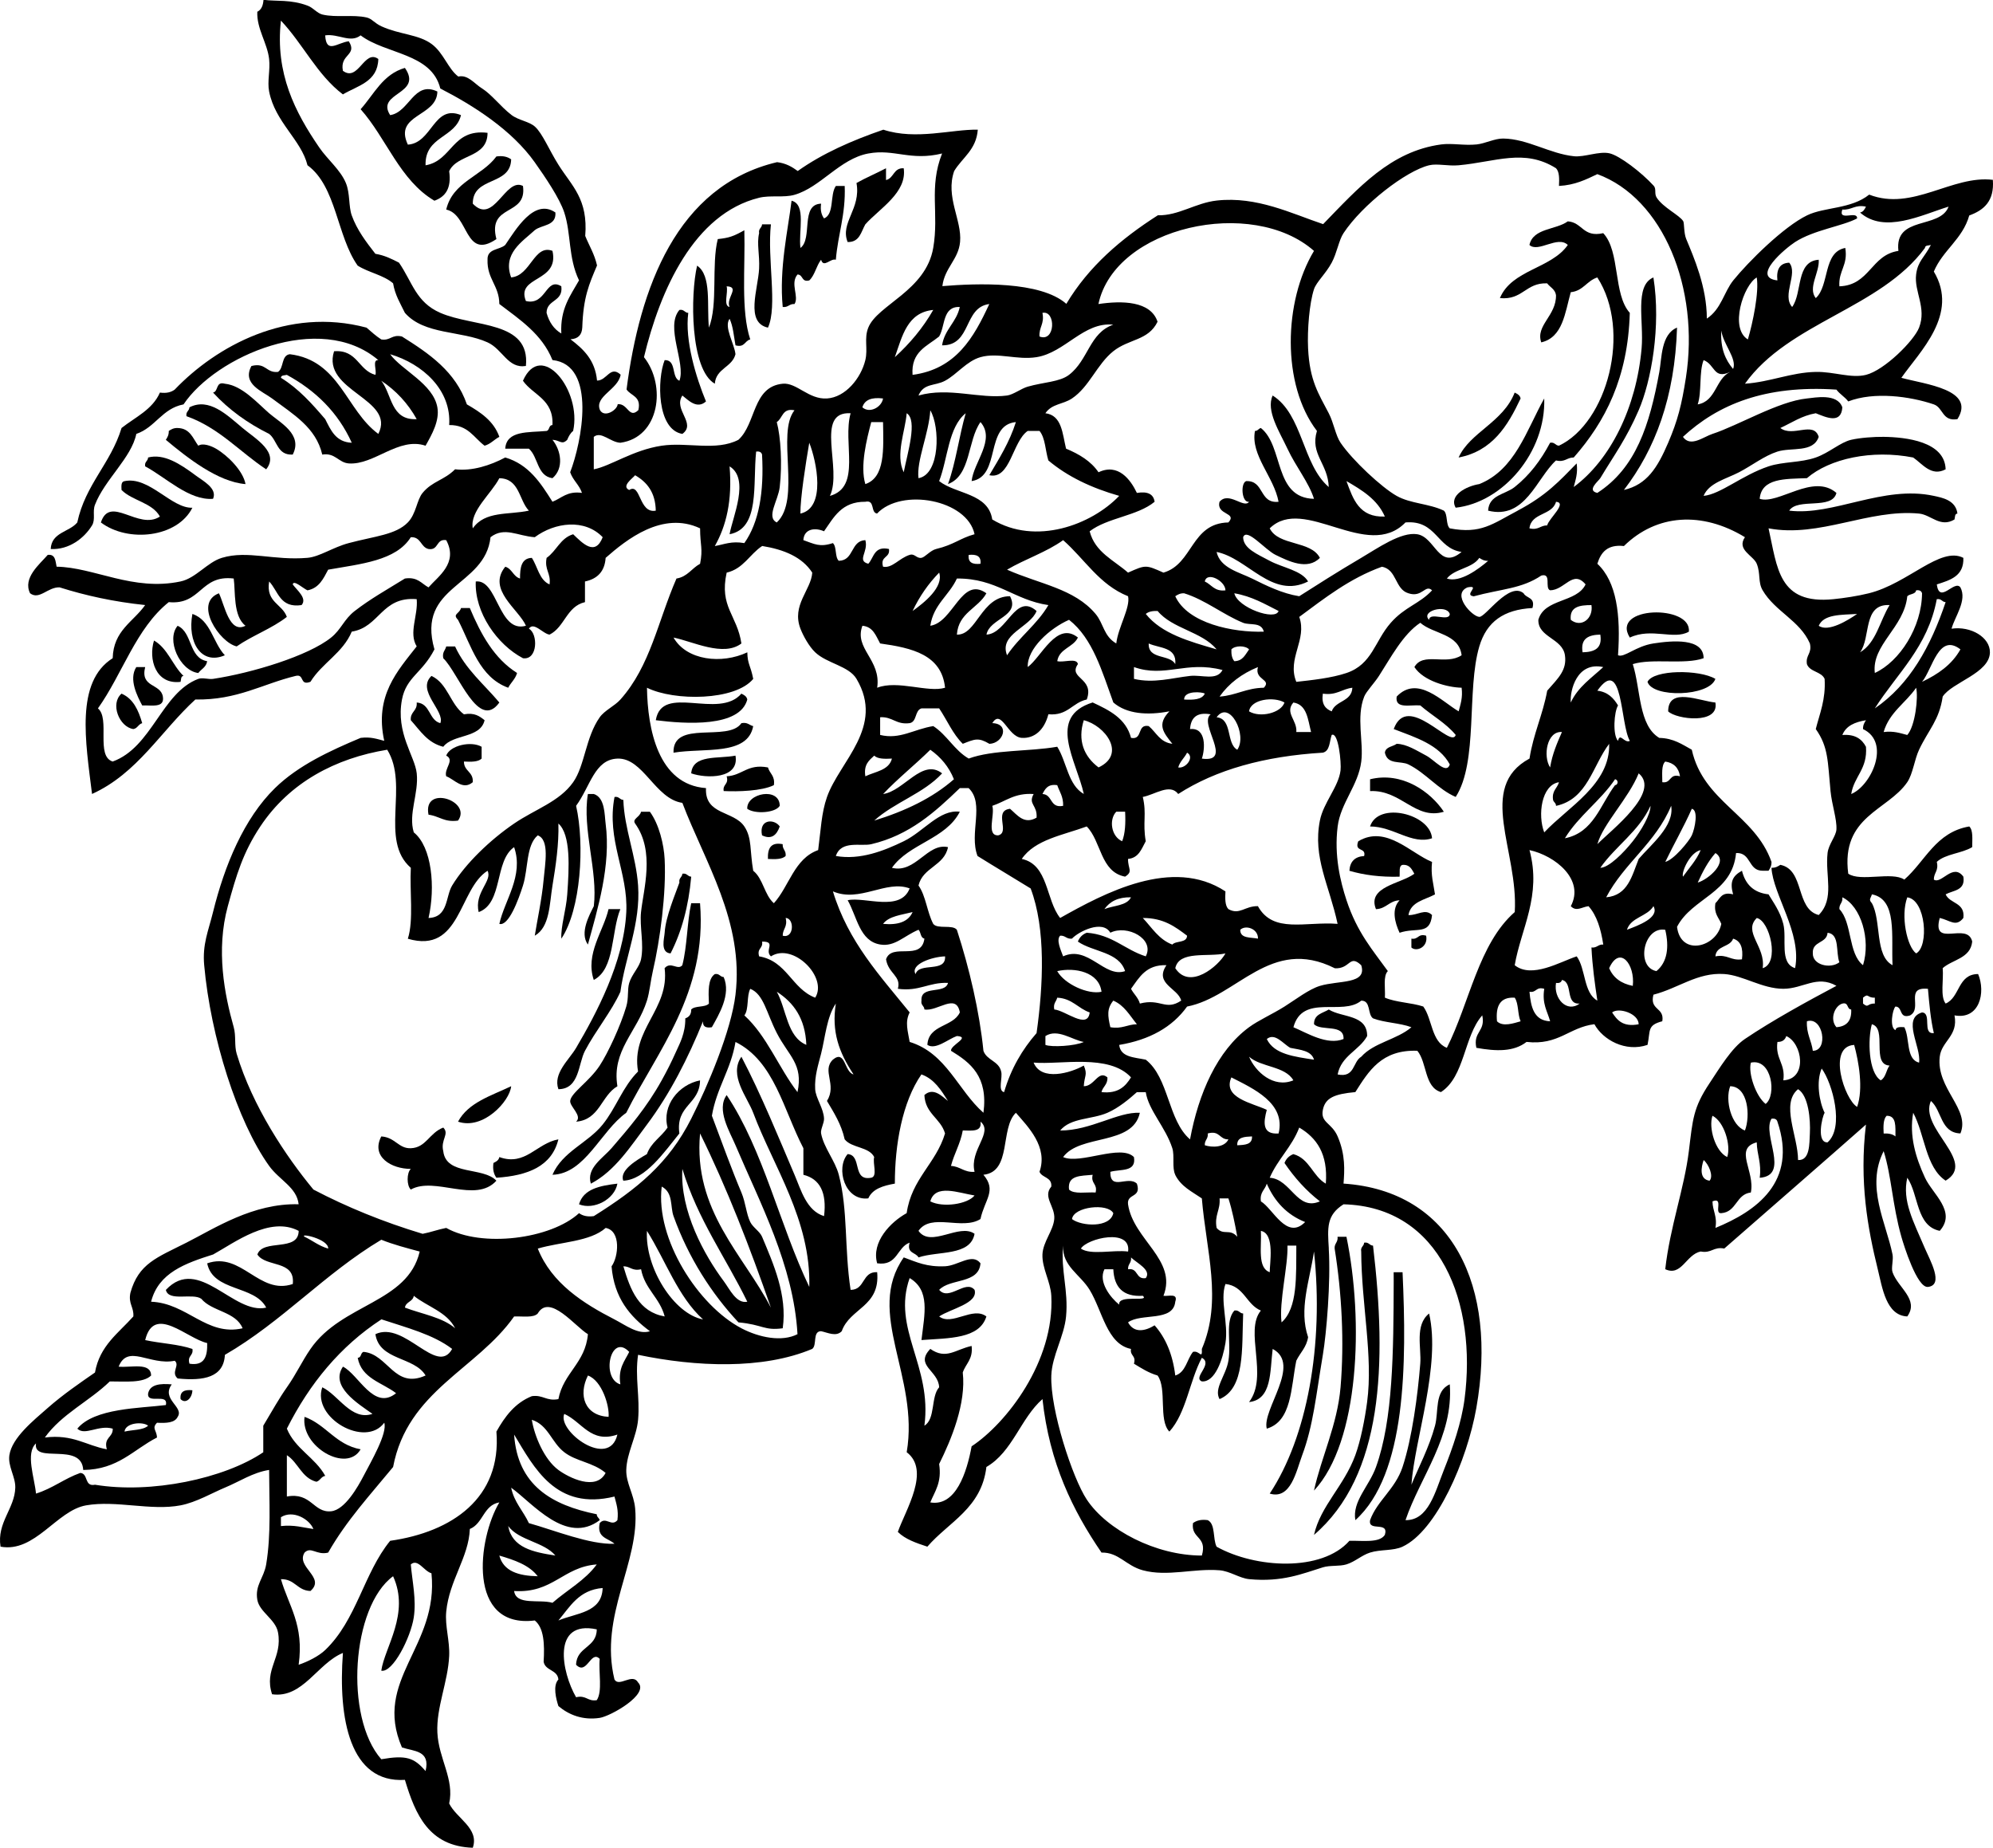 <?xml version="1.0" encoding="UTF-8"?>
<svg enable-background="new 0 0 425.141 394.143" version="1.1" viewBox="0 0 425.14 394.14" xml:space="preserve" xmlns="http://www.w3.org/2000/svg">
<g clip-rule="evenodd" fill-rule="evenodd">
	<path d="m86.372 14.481c3.949 5.691-6.274 5.207-3.148 10.074 4.12-0.604 5.031-7.416 10.074-5.038-0.073 5.467-9.373 4.789-6.296 11.333 5.214-0.323 5.497-8.664 11.333-6.295-1.164 4.922-7.738 4.435-7.556 10.704 5.732-0.985 5.59-7.843 13.223-6.927-0.013 5.445-6.468 4.446-8.186 8.186 0.532 3.68-0.829 5.467-3.148 6.297-7.395-4.359-10.209-13.297-15.74-19.519 2.883-3.206 4.723-7.452 9.446-8.815z"/>
	<path d="m109.04 34c-0.146 5.73-8.208 3.544-8.186 9.444 4.499 4.716 6.931-5.729 10.704-3.778 0.928 6.595-7.648 3.686-5.667 11.333-6.798 4.617-5.849-5.274-10.704-6.295 1.386-5.961 7.594-7.098 10.704-11.333 1.47-0.203 2.43 0.1 3.16 0.629z"/>
	<path d="m189 35.888v2.518c1.707-0.391 1.566-2.63 3.778-2.518 0.753 5.185-5.126 8.555-8.186 11.962-0.918 1.6-1.198 3.839-3.778 3.777-1.663-4.129 2.896-7.063 1.89-12.592 2.02-1.137 4.24-2.061 6.3-3.147z"/>
	<path d="m317.44 108.92c0.182-3.376 3.645-3.43 5.667-5.037 3.162-2.514 5.561-5.671 7.555-9.444 1.018-0.177 1.084 0.595 1.89 0.629 10.305-4.885 15.554-24.475 8.185-35.888-2.239 0.699-2.998 2.878-5.666 3.147-1.238 4.429-1.701 9.634-6.297 10.704-1.261-3.628 3.232-5.66 3.147-10.074-0.187-1.281-1.261-1.678-1.889-2.519-4.588-0.18-5.193 3.619-10.074 3.147 2.528-6.075 10.95-6.261 14.482-11.333-2.15-2.097-6.317 1.734-8.186 0 0.788-3.619 5.63-3.184 8.186-5.036 3.144 0.215 3.216 3.5 7.555 2.518 3.662 3.894 2.084 13.028 5.667 17-0.383 13.888-5.283 23.258-11.962 30.852-1.483-0.014-1.854 1.084-3.779 0.63-4.19 3.847-6.57 12.697-14.49 10.707z"/>
	<path d="m162.56 47.851h1.889c-0.82 7.378 1.456 17.49-0.63 22.037-4.921-1.064-2.092-8.264-1.889-12.592 0.143-3.033-0.533-5.26 0-7.556-0.18-1.017 0.59-1.085 0.63-1.889z"/>
	<path d="m144.93 66.111c1.018-0.179 1.084 0.595 1.889 0.629-0.767 5.876 1.671 13.808 3.779 18.888-1.942 1.758-3.847-0.341-5.038-1.259-2.001 3.04 3.068 5.928 0 8.186-5.462-0.899-5.409-11.646-3.777-15.74 2.594-0.076 1.37 3.667 3.147 4.406 1.42-3.785-3.11-11.463 0-15.11z"/>
	<path d="m106.52 93.183c-1.113 0.566-1.838 1.52-3.147 1.889-2.291-1.696-3.515-4.46-7.556-4.406 0.51-7.478-5.654-13.053-12.592-15.11 2.427 3.394 9.177 6.285 10.074 11.333 0.509 2.863-1.189 5.825-2.519 8.184-5.758-1.938-10.951 4.154-16.37 3.779-2.21-0.155-2.895-2.336-5.667-1.889-1.349-5.781-6.14-8.542-10.704-11.965-2.063-1.546-6.479-3.083-4.408-6.925 3.123-0.813 3.094 1.524 5.667 1.26 1.288-0.812 0.665-3.533 2.519-3.777 10.658 1.305 11.979 11.946 18.888 16.999 3.798-7.519-12.171-9.104-9.443-17.631 5.004-0.386 5.166 4.069 8.814 5.038 0.345-0.915-0.735-3.255 0.629-3.147-12.475-10.605-34.73-0.766-41.554 9.444-4.586 0.871-6 4.913-10.074 6.296-1.038 5.095-6.738 9.736-8.815 15.11-0.577 1.492 0.162 3.112-0.63 4.408-1.661 2.723-4.91 5.242-8.815 5.036 0.174-3.604 3.968-3.588 5.667-5.666 1.737-8.127 7.147-12.581 9.444-20.148 2.929-2.317 6.589-3.904 8.186-7.556 1.46 0.202 2.417-0.101 3.147-0.63 8.835-9.234 24.09-17.718 40.926-13.222 1.016 0.873 1.994 1.785 3.148 2.519 1.987 0.31 2.223-1.135 4.407-0.63 5.802 3.644 11.429 7.462 13.852 14.482 2.929 1.69 5.719 3.525 6.929 6.928zm-37.148-3.777c1.207 2.36 2.241 4.896 5.667 5.037-2.942-6.501-7.736-11.152-13.851-14.481-0.489 0.141-1.242 0.018-1.259 0.63 3.775 2.309 6.636 5.535 9.443 8.814zm19.518 0c-1.88-3.365-4.401-6.093-7.555-8.186 2.308 2.94 2.011 8.483 7.555 8.186z"/>
	<path d="m117.85 93.813c1.838 2.255 2.491 6.074 0 8.186-3.316-0.461-3.009-4.546-5.037-6.297h-5.037c0.257-3.939 4.979-3.416 8.815-3.777 0.684-0.156 0.427-1.251 1.259-1.259 0.269-5.517-4.131-6.362-6.296-9.445 3.882-8.805 12.628 2.049 10.704 10.704-0.588 0.462-0.954 1.146-1.259 1.889-1.18 1.178-1.56 0.067-3.13-2e-3z"/>
	<path d="m62.446 96.962c-3.35 0.2-3.262-3.036-5.037-4.408-4.628-2.298-8.646-5.205-11.963-8.815 1.213-0.256 0.497-2.44 2.518-1.889 3.669 0.379 6.822 4.018 9.445 6.297 2.336 2.029 7.258 4.513 5.037 8.815z"/>
	<path d="m323.11 83.739c0.561 0.279 1.125 0.554 1.259 1.259-2.753 5.853-6.013 11.199-13.222 12.594 2.4-5.378 9.46-7.471 11.96-13.853z"/>
	<path d="m329.41 84.998c0.375 11.517-8.852 22.188-18.89 23.298-1.51-2.642 2.312-4.615 5.038-5.038 7.63-3.07 10.02-11.385 13.85-18.262z"/>
	<path d="m56.779 100.11c-5.688-3.757-10.03-8.859-17-11.333-0.178-1.018 0.595-1.084 0.629-1.889 4.176-2.142 7.974 1.589 11.333 4.406 2.747 2.304 7.924 5.207 5.038 8.816z"/>
	<path d="m52.372 103.26c-5.884-0.466-12.407-5.603-17-9.444 0.333-0.507 0.657-1.022 0.63-1.889 0.506-0.333 1.022-0.656 1.888-0.63 2.671 0.059 3.25 2.208 4.408 3.777 0.978-0.641 2.747 0.033 3.778 0.63 2.457 1.422 5.801 4.736 6.296 7.556z"/>
	<path d="m45.446 106.4c-5.107 0.412-10.06-4.572-14.481-6.925-0.178-1.018 0.596-1.084 0.629-1.889 3.36-0.883 6.801 1.34 10.074 3.777 1.639 1.23 4.752 2.8 3.778 5.04z"/>
	<path d="m41.039 108.3c-3.208 6.396-13.734 7.496-19.519 3.147 1.942-5.977 8.019 1.748 12.593-1.259-1.632-2.985-5.882-3.353-8.186-5.668-0.054-0.893-0.104-1.782 0.629-1.889 5.254-1.11 10.048 5.87 14.483 5.67z"/>
	<path d="m98.335 129.7h1.889c2.362 5.612 5.182 10.769 10.074 13.852-0.369 1.31-1.323 2.035-1.889 3.147-6.16-2.236-7.866-8.924-10.704-14.481-1.256-1.28 0.287-1.24 0.639-2.52z"/>
	<path d="m41.039 130.96c3.93 1.316 4.374 6.119 6.926 8.813-5.034 2.17-8.046-2.76-6.926-8.81z"/>
	<path d="m360.26 134.74c-3.178 1.833-7.959-0.923-12.593 1.259-4.23-6.77 13.26-7.08 12.59-1.26z"/>
	<path d="m44.187 141.04c-0.188 1.281-1.261 1.677-1.889 2.519-3.954-0.505-6.923-7.102-4.408-10.074 3.206 1.4 2.346 6.88 6.297 7.55z"/>
	<path d="m32.854 136.63c2.94 1.677 3.938 5.297 6.296 7.556-0.612 0.018-0.489 0.771-0.63 1.259-5.347 0.64-6.898-4.87-5.666-8.82z"/>
	<path d="m95.187 137.89h1.889c2.237 4.899 6.191 8.08 9.444 11.963-4.482 6.172-8.724-6.346-11.963-9.443-0.267-1.32 0.431-1.67 0.63-2.52z"/>
	<path d="m29.076 142.29h1.889c-1.09 4.448 3.285 3.431 3.778 6.296 0.411 2.51-2.394 1.803-4.408 1.889-1.021-1.94-2.935-5.56-1.259-8.19z"/>
	<path d="m365.92 144.81c-1.295 3.803-13.417 4.094-14.482 0.629 1.31-2.64 11.11-2.65 14.48-0.63z"/>
	<path d="m92.038 144.18c3.46 1.576 4.012 6.062 6.926 8.186 2.297-0.408 3.354 0.423 4.408 1.259-0.907 3.92-6.743 2.911-8.815 5.666-3.368-0.83-4.936-3.458-6.925-5.666-0.164-1.843 1.423-1.934 1.259-3.778 2.952 0.195 2.547 3.75 5.037 4.408 1.057-2.6-5.187-6.94-1.888-10.08z"/>
	<path d="m25.928 147.96c2.499 1.069 3.606 3.529 4.407 6.297-0.827 0.223-0.99 1.107-1.888 1.259-3.007-0.44-5.014-5.42-2.519-7.56z"/>
	<path d="m158.15 147.96c0.562 0.279 1.127 0.554 1.259 1.259-1.609 5.992-13.198 5.207-19.517 4.408 1.31-7.91 13.4-0.02 18.26-5.67z"/>
	<path d="m365.92 149.85c0.89 4.774-8.373 3.594-10.074 1.89 0.01-5.29 6.71-2.19 10.07-1.89z"/>
	<path d="m160.67 154.89c-1.172 6.384-10.529 4.583-17 5.665-0.208-7.133 11.679-2.172 14.48-6.295 1.31-0.27 1.67 0.43 2.52 0.63z"/>
	<path d="m102.74 159.29v2.52c-0.744 0.725-2.226 0.712-3.777 0.63-2e-3 2.1 2.048 2.148 1.889 4.406-2.151 1.837-3.985-0.677-5.667-1.259-0.521-1.644 1.904-3.455 0-4.408 0.788-2.17 5.297-3.19 7.557-1.89z"/>
	<path d="m156.89 161.18c0.88 5.002-6.24 4.91-9.445 3.779 0.32-4.09 5.77-3.05 9.45-3.78z"/>
	<path d="m163.82 163.7c0.363 1.316 1.561 1.797 1.259 3.777-2.563 1.273-7.712 1.41-10.703 1.259-0.257-1.516 1.15-1.367 0.629-3.147 3.39-0.17 4.41-2.72 8.81-1.89z"/>
	<path d="m308 173.15c-6.127 1.842-9.082-4.706-15.74-4.408v-2.518c6.8-1.69 12.87 2.61 15.74 6.93z"/>
	<path d="m125.41 169.37h1.259c2.417 0.766 2.276 4.464 2.519 6.297 1.185 8.975-1.731 18.309-3.778 25.813-1.823-2.479 0.345-6.349 1.259-8.185 0.91-7.46-2.52-16.45-1.26-23.93z"/>
	<path d="m166.33 171.89c-0.914 1.515-5.289 1.808-6.927 0.631-0.2-3.35 6.91-4.73 6.93-0.63z"/>
	<path d="m97.705 175.04c-2.936 0.419-4.045-0.992-6.297-1.259-1.274-6.48 9.362-2.98 6.297 1.26z"/>
	<path d="m131.08 170c1.016-0.177 1.084 0.595 1.889 0.629 0.214 6.188 2.708 11.906 3.147 18.26 0.562 8.089-2.75 15.216-3.777 22.666-1.827 4.093-5.32 8.342-7.555 12.593-1.454 2.766-1.157 8.157-5.667 8.186-1.189-3.382 2.244-6.21 3.777-8.815 4.238-7.194 10.18-18.269 10.704-28.962 0.42-8.5-4.28-15.37-2.51-24.56z"/>
	<path d="m138.63 173.15c1.995 2.718 2.993 7.057 3.148 10.074 0.372 7.324-0.977 17.286-2.518 23.926-0.488 2.1-0.68 4.457-1.259 6.295-2.111 6.694-7.556 10.63-6.297 18.26-3.464 1.993-3.768 7.146-8.815 7.556 1.406-1.238-1.335-3.171-1.259-4.408 0.104-1.691 4.065-4.152 6.296-7.554 1.79-2.729 4.464-8.511 5.667-12.594 0.56-1.898 0.186-3.554 0.629-5.037 0.559-1.863 2.163-3.346 2.518-5.036 0.672-3.191-0.328-6.961 0-10.074 0.518-4.893 3.02-12.928-1.259-18.889-0.707-0.986 1.047-1.389 1.259-2.519h1.89z"/>
	<path d="m305.48 178.81c-4.309 1.444-8.278-2.534-13.222-2.518 1.73-5.41 12.85-2.7 13.22 2.52z"/>
	<path d="m166.33 176.29c-0.661 1.895-1.812 2.851-3.777 1.889-0.73-3.49 2.63-3.58 3.78-1.89z"/>
	<path d="m166.96 180.07c-0.079 1.13 0.771 1.329 0.63 2.519-0.743 0.726-2.225 0.713-3.777 0.631-0.08-2.18 0.55-3.66 3.15-3.15z"/>
	<path d="m145.56 186.37c1.018-0.178 1.083 0.596 1.888 0.63-0.56 6.365-2.061 11.791-4.407 16.369-2.267-0.185-1.327-3.235-1.259-4.406 0.197-3.422 2.321-8.347 3.147-10.704-0.18-1.02 0.59-1.09 0.63-1.89z"/>
	<path d="m147.44 192.66h1.89c1.559 19.2-9.16 31.549-15.741 44.704-5.423 3.844-8.758 13.023-15.741 13.222 2.125-4.944 7.544-6.776 10.704-10.703 2.912-3.618 4.225-7.996 7.555-11.333-1.559-8.987 6.762-13.271 5.667-22.037 1.324-1.533 2.799 0.558 3.777-0.629 1.04-4 1-9.08 1.89-13.22z"/>
	<path d="m132.33 193.92c-2 4.926-1.125 12.727-5.667 15.11-1.877-5.551 2.08-10.438 3.148-15.11h2.52z"/>
	<path d="m304.22 199.59c0.485 2.453-2.083 3.509-3.147 2.518v-1.889c1.52 0.26 1.37-1.15 3.15-0.63z"/>
	<path d="m152.48 207.78c1.016-0.179 1.084 0.595 1.889 0.629 1.63 3.703-1.043 8.057-2.518 10.704-1.264 0.213-1.971-0.13-1.889-1.26-3.135 7.752-7.061 15.507-11.963 22.037-3.476 4.629-6.805 9.9-11.963 12.592-1.019-3.312 2.594-5.454 4.408-7.556 3.785-4.386 7.508-8.719 10.704-14.48 1.112-2.007 2-3.731 3.147-6.297 0.663-1.481 1.944-3.797 1.889-6.925 0.774-0.276 1.293-0.807 1.259-1.889 0.807-0.874 2.974-0.387 3.779-1.261-0.11-2.62-0.23-5.25 1.25-6.29z"/>
	<path d="m149.33 230.44c-0.057 5.19-5.246 5.247-4.408 11.333-3.133 3.848-7.24 9.895-11.962 10.074-0.895-2.208 2.92-4.444 5.038-5.668 0.877-2.479 3.053-3.662 4.407-5.665-1.24-4.69 2.35-9.16 6.92-10.06z"/>
	<path d="m109.04 231.7c-0.295 3.216-5.989 9.39-11.333 7.556 2.193-4.1 7.073-5.52 11.333-7.56z"/>
	<path d="m105.26 248.07c0.56-0.279 1.126-0.554 1.259-1.261 5.562 2.01 7.94-2.957 12.593-3.777-1.396 5.741-6.524 7.749-13.222 8.186-0.53-0.73-0.83-1.69-0.63-3.15z"/>
	<path d="m131.7 252.48c-0.585 3.339-5.021 5.693-8.186 4.407 0.94-3.27 4.44-3.97 8.19-4.41z"/>
	<path d="m285.33 263.81h1.889c3.703 17.905 2.778 43.771-6.925 54.148 1.551-7.101 4.99-14.064 5.666-22.037 0.823-9.711 0.264-20.087-1.259-29.593-0.09-1.13 0.77-1.33 0.62-2.52z"/>
	<path d="m291 265.07c1.016-0.177 1.084 0.595 1.889 0.629 3.001 25.256 2.138 49.085-12.593 61.704 1.424-6.248 6.391-10.393 8.815-17.001 1.161-3.166 2.041-7.745 2.518-11.333 1.305-9.82-1.207-20.751-1.259-32.11-0.19-1.02 0.58-1.08 0.62-1.89z"/>
	<path d="m297.3 271.37h1.889c0.892 19.491 0.817 43.114-10.072 52.889-0.692-4.018 2.914-7.188 4.406-11.334 3.639-10.106 3.731-24.461 3.777-39.666-0.01-0.63-0.01-1.26-0.01-1.89z"/>
	<path d="m263.3 279.55c1.018-0.177 1.084 0.595 1.889 0.63-0.312 7.455 0.432 15.962-5.037 18.26-1.288-2.262 1.362-5.007 1.889-8.186 0.65-3.91-0.78-8.35 1.26-10.7z"/>
	<path d="m41.039 296.55c-0.042 1.695-1.439 3.025-2.518 1.889-0.19-1.66 0.872-2.06 2.518-1.89z"/>
	<path d="m64.965 302.22c4.622 1.673 6.637 5.954 11.963 6.925-2.951 5.15-12.832-0.57-11.963-6.92z"/>
	<path d="m425.11 38.406c0.335 4.531-1.954 6.439-5.036 7.556-1.433 5.074-5.634 7.377-7.556 11.963 5.436 9.096-2.99 17.046-6.927 22.666 5.033 1.379 15.956 2.484 11.963 8.814-3.275 0.548-3.009-2.446-5.036-3.147-5.113-1.737-12.76-2.758-18.26-0.631-0.71-0.969-1.808-1.548-2.518-2.519-15.295-1.023-25.323 3.221-32.741 10.074 1.593 2.301 4.377-5e-3 6.298-0.629 5.449-1.773 14.066-6.947 20.146-7.557 1.73-0.172 6.502-1.164 7.556 1.891-0.233 3.673-3.529 2.1-5.666 1.259-3.032 0.535-5.108 2.027-7.556 3.147 2.657 2.062 7.1-1.571 8.186 1.889-1.176 3.468-5.795 2.181-8.815 3.147-2.805 0.899-5.452 2.987-8.186 4.409-2.747 1.429-6.433 2.266-7.556 5.036 3.619-0.34 8.171-4.393 13.853-6.296 3.083-1.033 6.813-0.748 10.074-1.889 2.872-1.006 5.232-3.239 7.555-3.778 1.869-0.434 4.9-0.658 6.927-0.63 4.766 0.069 13.054 0.988 13.221 6.927-3.07 1.63-4.962-1.187-6.924-2.519-8.825-1.726-17.816 0.232-22.668 4.407-4.65 0.177-9.692-0.04-10.073 4.406 3.995 1.296 11.409-5.552 16.37-1.259-0.911 3.708-8.27 0.966-10.074 3.778 9.386 1.17 20.042-5.498 30.852-3.148 1.797 0.391 4.674 0.902 5.036 3.778-0.612 0.018-0.487 0.771-0.63 1.259-3.05 1.819-4.976-1.01-7.554-1.259-10.72-1.036-21.299 5.215-32.111 3.147 1.891 8.415 2.08 16.301 13.852 15.11 2.182-0.219 5.123-0.653 7.556-1.259 8.361-2.078 15.233-10.075 20.148-7.555 0.141 3.918-2.807 4.748-5.667 5.666 0.582 4.323 3.761-1.074 5.037 0.63 1.479 2.791-1.177 6.188-1.89 8.814 4.147-0.605 8.215 1.859 8.186 5.036-0.043 4.464-8.08 6.383-10.074 9.445-0.737 5.06-2.993 7.016-5.036 11.333-0.984 2.078-1.335 5.193-2.52 6.926-4.149 6.07-14.187 7.233-12.593 19.519 2.608 1.801 9.33-0.514 11.963 1.26 4.482-3.913 6.687-10.104 13.853-11.333 0.866 0.811 0.623 2.734 0.63 4.406-2.211 1.358-5.71 1.427-7.556 3.149 0.454 1.923-0.645 2.294-0.63 3.777 1.604 1.08 4.057-3.639 6.297-0.63 0.481 3.001-2.147 2.891-3.779 3.777 0.892 2.046 4.189 1.687 3.779 5.038-1.591 2.025-2.813 0.502-5.038 0-1.8 6.584 5.917 0.667 6.927 5.036-0.377 3.611-4.177 3.799-6.297 5.667 0.231 2.496-0.578 6.033 0.629 7.555 3.092-1.316 2.536-6.278 6.927-6.295 1.676 3.942 0.278 9.807-5.038 8.814 0.846 4.397-2.759 5.466-3.147 8.813-0.792 6.84 6.567 11.155 4.408 16.371-4.268-0.141-3.925-4.89-6.297-6.927-2.606 5.865 9.962 12.932 3.147 17.001-4.294-2.842-4.424-9.849-6.924-14.481-0.875 4.877 0.514 9.533 2.518 13.852 1.633 3.523 6.794 7.217 3.147 11.333-5.064-1.021-4.458-7.714-6.926-11.333-1.125 4.943 1.267 9.221 3.778 15.11 1.022 2.396 4.126 7.802 0.63 8.186-2.313 0.254-5.144-8.853-5.668-10.704-1.931-6.825-2.084-12.86-3.776-18.259-3.855 7.599 0.517 15.238 1.888 22.036 0.233 1.158-0.321 2.852 0 3.779 1.157 3.329 5.742 5.838 3.148 9.444-4.524-0.194-5.32-6.118-6.296-10.074-2.146-8.699-3.975-18.66-2.518-30.852-7.891 6.979-20.568 17.996-30.223 26.443-2.335-0.446-2.703 1.076-5.038 0.63-3.135 0.657-4.064 5.397-7.554 3.778 1.016-9.053 4.048-17.169 5.036-25.186 0.841-6.817 0.907-9.211 4.408-14.481 2.21-3.33 4.739-7.545 7.554-9.444 5.871-3.962 13.267-8.012 19.52-11.333-4.187-2.378-7.099 0.633-11.334 0.63-4.512-4e-3 -8.604-2.877-12.592-3.147-5.733-0.392-9.767 3.033-15.112 4.406-0.872 3.393 2.398 2.64 1.891 5.667-3.278 0.855-2.504 1.965-3.149 5.036-4.716 1.63-9.552-1.103-11.333-4.406-5.424 0.663-7.622 4.55-14.48 3.777-2.725 2.135-6.465 2.025-10.704 1.259-0.748-3.476 2.007-3.449 1.26-6.925-3.938 4.456-3.71 13.08-8.815 16.369-3.558-1.059-2.939-6.295-5.036-8.814-7.624-0.278-10.366 4.326-13.222 8.814-4.459 0.409-6.412 1.228-6.927 3.777-0.56 2.777 1.883 2.736 3.147 5.668 1.693 3.922 1.474 7.267 1.26 10.073 23.201 1.553 32.918 21.881 28.333 47.851-1.991 11.278-8.519 26.228-15.741 29.593-1.999 0.933-4.664 0.55-6.925 1.26-1.8 0.566-3.18 1.94-5.038 2.518-1.489 0.464-3.486 0.153-5.036 0.632-4.353 1.341-8.647 3.202-15.741 2.518-2.032-0.197-4.072-1.707-6.296-1.889-5.483-0.449-11.126 1.42-16.37 0-3.626-0.982-5.107-3.848-8.813-3.778-6.14-8.972-11.111-19.112-12.594-32.74-4.691 4.122-6.371 11.259-11.963 14.481-1.041 8.822-8.024 11.703-12.593 16.999-2.368-0.78-4.719-1.576-6.297-3.147 1.662-4.716 7.026-13.102 1.891-17 2.763-16.16-8.946-29.713-0.63-41.556 2.818 1.04 4.902 2.066 8.813 1.891 2.819-0.128 5.789-2.927 7.557-0.632-0.358 4.47-6.486 3.168-8.815 5.668 2.111 2.474 5.63-2.29 7.556 0 0.819 2.892-5.085 4.015-7.556 5.667 2.72 2.104 7.182-2.22 10.074 0-1.476 4.82-7.988 4.603-13.852 5.036 0.684-5.707 1.868-10.617-2.518-13.222-3.831 10.831 4.848 18.722 3.147 31.481 2.387-1.392 1.346-6.21 3.147-8.186-0.151-3.611-5.305-4.6-1.889-8.186 3.396 2.365 5.314 0.131 8.815-0.63 0.339 2.857-1.266 3.772-1.889 5.668 0.746 6.579-2.417 14.25-5.038 19.517 0.604 3.962-0.918 5.799-1.889 8.186 5.438 0.948 7.799-6.41 8.815-11.963 7.389-4.872 17.718-18.076 17-32.11-0.154-3.007-2.002-5.882-1.89-8.815 0.104-2.681 2.302-5.062 2.52-7.554 0.231-2.685-2.524-4.7-0.63-6.927 0.166-2.055-1.959-1.819-2.52-3.147 1.866-5.336-2.468-9.625-5.036-12.593-3.429 3.287-0.832 12.601-6.927 13.222 2.889 3.396 0.271 5.275-0.629 9.445-3.91 2.477-10.518-1.399-13.222 2.518 2.618 3.716 8.702-1.712 11.962 0.63-0.879 4.787-7.714 3.619-11.962 5.036-0.563-1.115-2.557-0.802-1.889-3.147-2.771 1.008-2.532 5.025-6.927 4.406-1.278-4.544 2.857-8.807 6.297-10.702 1.043-7.352 6.246-10.544 8.184-17-0.943-3.254-4.224-4.172-4.406-8.186 1.942-1.758 3.845 0.343 5.036 1.259-1.471-2.305-2.889-4.665-5.666-5.666-4.093 5.904-5.683 15.033-5.667 23.296-2.493 0.445-4.769 1.108-5.666 3.148-4.99 0.611-7.029-6.398-4.408-9.445 3.155 0.204 0.871 5.846 5.038 5.038 1.407-0.271 0.255-3.104 0.629-4.408-1.12-2.237-4.824-1.891-6.297-3.777-0.726-3.261-2.297-5.677-3.777-8.186 2.196-3.543-1.185-6.42 1.26-8.813 2.697-2.238 2.431 2.695 4.408 3.147-3.151-4.736-4.716-9.163-3.779-15.111-1.954 2.868-2.271 7.273-3.147 10.703-0.623 2.437-1.412 4.807-1.259 7.557 0.105 1.91 1.817 4.102 1.889 6.297 0.031 0.948-0.789 2.322-0.63 3.147 0.594 3.089 2.98 5.769 3.777 8.814 1.985 7.574 1.168 15.727 2.52 24.556 3.157 9e-3 2.375-3.921 5.666-3.777 0.677 7.392-5.803 7.627-7.556 12.592-1.19 1.25-2.975 0.307-4.407 0-1.876 0.013-0.808 2.97-1.889 3.777-10.557 4.454-24.851 3.834-37.148 1.259-0.705 4.767 0.431 9.008 0 13.854-0.319 3.591-2.425 7.104-2.518 10.703-0.071 2.791 1.602 5.104 1.889 8.184 1.078 11.515-7.746 22.84-4.407 36.52 1.005 1.72 3.842-1.471 5.036 0.63 2.487 2.502-5.869 7.205-8.185 7.556-3.618 0.546-6.574-0.636-8.814-2.52-0.481-1.485-1.241-4.352 0-5.666-0.187-2.122-2.792-1.827-3.148-3.778 0.221-3.789 0.079-7.214-1.889-8.813-14.538 1.792-12.169-17.495-7.556-25.187-3.405 0.584-3.45 4.526-6.296 5.668-0.236 6.057-4.389 10.924-5.037 17.628-0.298 3.085 0.776 6.209 0.629 9.444-0.251 5.541-2.778 11.025-2.518 16.371 0.271 5.577 3.667 9.936 2.518 15.11 1.531 3.173 6.47 5.29 5.037 9.444-9.353-0.301-12.249-7.059-14.481-14.48-11.717 0.737-14.275-12.961-13.223-27.074-5.452 2.229-8.551 9.744-15.111 8.814-1.788-5.375 2.28-7.773 1.259-13.222-0.521-2.781-3.954-4.312-4.407-6.926-0.545-3.141 1.398-4.625 1.889-7.557 1.079-6.45 0.637-13.447 0.63-20.146-3.511 0.554-6.242 2.449-9.445 3.777-2.643 1.097-6.124 3.142-9.444 3.777-6.318 1.21-13.709-1.12-20.148 0-6.307 1.098-10.885 10.165-18.259 8.814-0.818-5.132 3.032-8.112 3.147-12.592 0.06-2.309-1.616-4.559-1.259-6.927 0.565-3.748 5.163-7.412 8.185-10.074 3.247-2.858 6.925-5.373 10.074-7.554 1-5.718 5.023-8.41 8.186-11.963 0.138-2.027-1.114-2.665-0.63-5.038 1.75-6.257 5.62-7.494 11.963-10.703 6.002-3.036 14.163-8.444 23.925-8.186-0.381-3.604-4.134-5.167-6.296-8.184-6.804-9.497-12.477-27.553-13.852-42.814-0.402-4.459 0.87-7.209 1.889-11.334 2.451-9.927 6.585-19.957 13.222-26.444 4.943-4.831 11.747-7.973 18.26-10.704 2.164-0.276 3.528 0.25 5.037 0.63-2.126-9.637 2.85-14.924 6.925-20.148-1.768-2.896 0.332-6.592 0-10.074-7.541-0.615-7.873 5.98-13.852 6.927-1.924 4.582-6.33 6.682-8.814 10.703-2.381 0.912-1.208-1.73-3.148-1.259-7.1 1.715-12.446 5.184-21.407 5.036-7.345 6.719-12.356 15.767-22.037 20.148-1.374-11.139-3.606-23.909 4.408-28.962 0.152-5.936 4.417-7.756 6.926-11.334-6.653-0.693-12.679-2.012-18.259-3.777-2.519-0.09-4.314 2.781-6.296 1.259-1.598-3.285 2.05-6.185 3.777-8.186 1.662-0.19 1.625 1.316 1.889 2.52 8.011 0.125 16.292 5.303 26.444 3.147 3.269-0.693 5.702-4.097 8.814-5.036 5.505-1.663 11.012 0.624 18.259 0 2.586-0.224 5.383-2.235 8.814-3.148 5.586-1.486 10.028-1.766 12.593-4.407 1.786-1.84 1.897-4.782 3.148-6.297 2.083-2.522 4.624-2.701 6.926-5.036 3.624 0.436 7.523-0.828 10.703-2.519 5.022 1.483 7.563 5.448 10.074 9.443 1.97-0.759 3.123-2.334 6.296-1.889-0.586-1.722-1.932-2.686-2.519-4.406 2.427-6.244 5.791-22.934-3.778-23.926-2.231-5.533-6.926-8.605-11.333-11.963-0.031-3.957-2.652-5.323-2.518-9.444-0.1-2.408 2.571-2.046 3.777-3.149 2.226-3.231 6.157-10.049 10.704-6.925 0.207 2.935-2.894 2.562-4.407 3.777-2.657 2.454-6.915 4.978-5.037 10.074 4.182-0.341 4.871-7.145 8.814-5.666 1.531 6.81-7.83 5.267-5.667 10.704 4.373 1.033 4.196-5.196 7.556-3.149 0.439 3.378-3.118 2.76-3.148 5.667 0.546 1.973 1.56 3.476 3.148 4.407-0.274-5.312 1.966-8.107 3.777-11.333-2.332-4.865-1.654-9.936-3.147-14.481-0.999-3.04-4.1-7.604-6.296-10.704-4.864-6.863-12.99-12.065-20.148-15.741-1.872-7.572-11.619-7.269-17-11.333-2.179 1.72-4.726-0.402-7.556 0 0.231 4.053 2.572 1.552 5.037 1.259 1.913 3.034-1.979 2.708-1.259 6.297 3.304 2.471 4.55-4.69 7.555-2.518-0.126 4.91-4.404 5.669-7.555 7.554-5.499-4.154-8.523-10.784-13.222-15.74-1.263 11.281 3.043 19.564 8.185 27.073 1.758 2.567 4.503 4.754 5.667 7.556 0.925 2.227 0.561 4.978 1.259 6.927 1.103 3.072 3.037 5.625 5.037 8.185 1.979 0.33 3.513 1.104 5.037 1.889 2.866 4.17 3.613 8.433 8.815 10.704 7.188 3.137 19.216 1.614 18.259 11.333-3.856 0.615-4.926-3.562-8.185-5.037-5.64-2.552-13.485-1.556-17.629-6.296-0.957-1.981-2.099-3.777-2.519-6.297-2.014-1.764-5.254-2.3-7.555-3.777-4.448-6.256-4.513-16.895-10.704-21.407-1.346-5.445-6.898-9.17-8.185-15.742-0.42-2.144 0.268-4.561 0-6.925-0.388-3.42-2.681-6.474-2.519-10.074 0.907-0.445 1.234-1.377 1.321-2.549 2.704 0.374 5.774-0.132 9.444 1.259 1.168 0.442 2.004 1.62 3.148 1.889 2.958 0.692 6.463-0.057 9.444 0.629 1.075 0.248 1.642 1.206 3.148 1.889 3.92 1.776 7.872 1.68 10.703 3.777 2.539 1.881 3.491 5.3 5.667 6.927 2.062-0.459 3.427 1.518 5.037 2.518 2.091 1.3 3.949 3.861 6.297 5.667 1.524 1.172 3.793 1.375 5.037 2.518 1.618 1.484 2.993 4.948 5.037 8.186 2.824 4.473 6.311 7.24 5.667 15.11 0.846 2.092 1.989 3.887 2.519 6.297-1.703 4.012-2.93 6.747-3.148 13.221-0.077 1.602-0.916 2.442-2.519 2.519 2.741 2.087 5.255 4.4 5.667 8.814 2.125 0.017 2.803-3.309 5.037-1.259-0.528 3.198-5.651 4.623-4.407 7.557 0.969 1.728 3.691-0.029 3.778-1.26 2.187-0.221 2.391 3.201 4.407 1.26 0.68-2.989-1.608-3.011-2.518-4.409 2.791-21.61 10.678-43.426 32.111-48.48 1.874 0.224 3.195 1.002 4.406 1.889 5.278-3.749 11.545-6.505 18.26-8.815 6.932 2.29 14.683-0.126 20.148 0-0.32 4.296-3.291 5.943-5.036 8.815-1.925 5.515 1.676 10.451 1.259 15.11-0.339 3.779-3.312 5.54-3.778 9.445 7.423-0.615 20.896-1.099 26.444 3.778 4.786-8.018 11.711-13.894 19.519-18.889 4.438 0.104 8.041-2.651 12.593-3.148 8.561-0.937 15.967 2.793 22.666 5.036 7.532-7.759 14.382-15.545 25.185-17 2.288-0.308 4.916 0.273 7.556 0 1.829-0.188 3.837-1.279 5.666-1.259 5.188 0.058 9.943 3.246 15.112 3.779 2.22 0.227 5.334-1.124 7.556-0.629 2.153 0.478 6.861 4.089 9.442 6.925 0.62 0.682 0.076 1.655 0.63 2.518 1.382 2.152 4.858 3.722 5.667 5.038 0.242 0.393 0.107 2.517 0.63 3.777 1.619 3.908 4.407 10.224 4.407 17 3.109-2.056 3.632-5.672 5.667-8.185 3.173-3.918 10.725-11.438 15.74-13.852 3.734-1.797 9.348-1.3 13.223-4.409 9.27 3.613 17.71-4.229 26.42-3.147zm-32.11 6.297c-0.971 2.649 3.258 0.1 3.147 1.889-3.097 1.653-9.206 2.447-13.222 5.036-1.98 1.278-9.523 7.518-3.777 8.186-0.252-2.352 0.504-3.694 2.519-3.778 1.964 2.274-1.632 6.947 0.629 9.445 2.221-3.029 0.755-9.74 5.668-10.074 0.197 2.739-2.375 5.989-0.63 8.184 2.966-2.699 1.502-9.831 6.296-10.703 0.611 3.761-1.483 4.813-1.26 8.186 6.494-0.221 6.737-6.695 12.593-7.555-0.879-7.595 8.871-4.561 10.703-9.444-5.856 1.807-13.678 5.823-18.888 1.259 0.705-0.134 0.98-0.699 1.26-1.259-2.38-0.486-3.02 0.765-5.04 0.628zm-207.78-11.962c-6.097 1.147-10.167 7.213-15.741 8.813-2.285 0.657-5.146 0.037-7.555 0.63-13.879 3.424-21.12 19.684-24.556 34 4.798 6.014 3.367 17.121-5.037 18.259-2.16-0.103-4.067-2.544-5.667-1.26v6.927c3.606-0.694 8.332-4.115 14.482-5.038 5.465-0.818 11.596 1.214 16.369-1.259 3.818-3.455 2.963-11.33 9.444-11.963 2.967-0.289 5.545 3.394 9.444 3.147 3.956-0.249 7.25-4.319 8.186-8.184 0.589-2.432-0.309-4.587 0.63-6.927 1.95-4.869 12.275-7.854 13.852-17 1.276-7.397-0.983-12.879 1.889-20.146-6.76 1.654-10.22-1.033-15.72 1e-3zm138.52 76.179c6.153-3.235 8.924-6.338 12.592-10.073 0.276 2.164-0.249 3.527-0.629 5.036 7.808-5.786 13.346-16.863 14.48-29.593 0.513-5.737-1.587-13.375 2.518-15.11 1.66 10.444-0.475 22.153-3.147 28.334-2.646 6.116-5.288 9.658-8.186 14.48-0.367 0.612-2.988 2.632-0.629 3.147 8.212-5.306 11.144-14.429 13.223-25.813 0.535-2.932 0.348-8.034 3.777-9.445-0.461 14.861-4.678 25.964-11.333 34.629 4.918-1.139 7.16-4.752 9.444-10.073 2.035-4.743 2.875-8.077 3.777-13.852 2.983-19.099-4.857-38.292-18.889-43.444-2.413 1.155-4.792 2.343-8.185 2.519 0.082-1.553 0.095-3.033-0.631-3.777-6.782-4.255-12.874-1.346-20.776-0.629-2.297 0.208-4.558-0.421-6.297 0-4.954 1.199-14.239 8.403-18.259 14.48-1.002 1.517-1.389 4.205-2.519 6.297-1.3 2.41-3.272 4.126-3.777 5.666-0.972 2.962-1.448 8.633-1.259 12.593 0.328 6.936 2.258 9.722 4.406 13.853 1.076 2.067 1.452 4.724 2.519 6.296 2.548 3.753 8.783 9.545 11.963 11.333 2.983 1.679 6.854 1.617 10.074 3.148 0.874 0.805 0.385 2.973 1.259 3.777 6.65 1.27 9.09-0.93 14.51-3.78zm-89.41-44.069c4.991-0.744 11.124-0.677 12.594 3.777-1.972 4.055-6.092 3.619-9.444 6.295-3.481 2.779-5.103 7.595-8.814 10.074-1.937 1.294-4.267 1.092-5.668 3.149 3.541 0.446 3.626 4.35 4.408 7.555 2.813 1.174 5.312 2.663 6.925 5.038 4.207-2.009 6.853 1.592 8.186 4.406 2.266-0.376 3.552 0.228 3.779 1.889-3.678 3.04-10.054 3.38-13.854 6.297 1.163 4.505 5.179 6.155 8.186 8.815 3.789-1.686 3.769-1.686 7.557 0 6.343-1.842 5.839-10.53 13.851-10.704 1.985-2.171-2.656-1.53-1.889-4.408 1.968-2.316 5.225 1.541 6.296 0-1.568 0.251-1.863-3.932-0.63-4.407 3.961-0.181 2.714 4.843 6.927 4.407-0.979-5.323-6.012-9.933-5.036-15.11 0.631 2e-3 0.748-0.51 1.259-0.63 4.924 3.89 2.708 14.921 11.333 15.11-1.087-3.48-3.839-6.798-5.667-10.703-1.678-3.583-4.638-8.124-3.147-11.333 6.434 4.06 6.308 14.68 11.962 19.519-0.165-5.022-4.037-6.998-2.518-11.963-7.565-9.87-7.117-27.643-0.63-38.406-13.2-11.628-42.44-5.191-45.98 11.32zm137.89 16.999c5.447-0.375 9.835-2.411 15.112-2.518 3.862-0.079 7.517 1.423 10.704 0.629 3.932-0.979 10.238-7.261 11.333-10.074 1.655-4.257-1.081-7.663-0.63-11.333 0.351-2.853 1.768-3.637 3.147-6.297-0.489 0.142-1.241 0.018-1.259 0.63-9.51 12.94-29.05 15.86-38.4 28.963zm0.63-9.444c1.062-3.564 2.424-10.158 1.889-13.222-2.82 1.633-5.86 10.813-1.89 13.222zm-171.89 1.259c0.538-3.45 3.079-4.896 3.778-8.184-3.729-0.161-3.068 4.065-4.408 6.295-2.543 2.073-6.027 3.208-5.666 8.186 9.26-1.233 13.053-7.933 16.37-15.11-5.57 0.716-3.72 8.863-10.07 8.813zm-10.07 2.519c3.178-2.909 5.975-6.198 8.186-10.073-5.55 0.544-6.6 5.574-8.19 10.073zm30.85-4.408c3.417 1.345 3.542-5.649 0.63-5.036 0.48 2.373-0.77 3.009-0.63 5.036zm-0.63 4.408c-4.162 0.665-8.228-1.063-11.962 0-2.952 0.84-5.007 3.672-7.557 5.036-2.164 1.16-4.544 0.46-5.665 3.148 6.502-1.85 13.076 0.779 18.889 0 1.332-0.179 3.021-1.491 4.406-1.889 3.437-0.986 6.807-0.984 8.815-2.519 4.157-3.178 4.339-8.939 9.444-10.703-6.33-0.649-10.28 5.954-16.37 6.927zm148.59 2.519c0.884-2.194-2.116-5.249-2.519-8.186-0.22 3.788 0.88 6.264 2.52 8.186zm-7.55 7.555c3.955-0.662 3.781-5.454 6.926-6.926-3.584 1.675-3.186-1.567-5.667-2.519-1.01 2.561-0.36 6.777-1.26 9.445zm-178.19 0.63c1.568 1.382 4.137-0.052 4.406-1.891-2.4-0.297-3.93 0.269-4.41 1.891zm-18.26 3.148c0.854 3.168 1.188 8.998 0.63 13.852-0.335 2.909-2.946 6.429-0.63 7.556 5.264-4.897-0.146-19.026 3.777-23.925-2.63-0.542-2.49 1.696-3.78 2.511zm30.23 11.964c4.598-0.794 4.632-10.933 2.518-14.48-0.31 5.03-2.98 10.76-2.52 14.48zm-18.89 3.78c6.802-1.914 2.654-11.338 4.408-17.629-7.8-0.465-1.69 11.879-4.41 17.629zm15.74-5.04c0.789-4.08 3.016-11.13 0.63-12.593-0.28 3.721-2.46 8.862-0.63 12.593zm18.89 10.07c9.229 5.583 21.127 1.186 27.075-5.037-5.883-1.673-11.012-4.1-15.112-7.555-0.646-2.083-0.646-4.811-1.889-6.297h-2.519c-3.281 2.256-3.696 10.464-8.185 9.444 2.105-3.561 4.302-7.03 5.667-11.333-6.702 0.644-3.102 11.589-9.444 12.592 0.419-4.039 5.178-8.845 1.889-12.592-2.795 3.923-2.016 11.418-6.927 13.222 1.677-4.619 2.366-10.227 3.778-15.11-3.722 2.995-3.794 9.637-5.667 14.48 3.67 2.84 10.47 2.54 11.33 8.19zm-27.08-7.55c4.249-1.418 3.874-7.458 3.777-13.222h-2.518c-0.98 3.721-2.41 9.349-1.26 13.222zm-13.85 6.29c5.521-1.21 3.46-11.169 1.889-15.111-0.78 4.557-1.92 11.821-1.89 15.111zm-15.11 4.41c0.633-3.651 4.38-11.81 0-14.481 0.611 7.326-0.719 12.712-3.147 16.999 2.015-0.346 3.537-1.118 6.295-0.629 3.131-4.425 4.219-10.894 3.779-18.888-0.139-0.491-0.527-0.732-1.26-0.632-0.74 7.03 0.86 16.4-5.67 17.63zm-21.41-9.44c2.495-1.628 2.024 5.092 5.667 4.408-0.073-3.916-1.882-6.093-4.408-7.556-0.48 0.63-3.02 2.34-1.26 3.15zm-27.7-2.52c-1.714 3.33-6.363 7.058-5.667 10.703 2.617-3.771 7.635-2.832 11.962-3.777-2.14-2.25-1.97-6.84-6.29-6.92zm188.89 8.18c-1.595-3.651-4.864-5.63-8.186-7.557 1.41 3.85 2.71 7.79 8.19 7.56zm-108.3-0.63c-1.48-0.198-0.374-2.985-2.519-2.52-5.082-0.044-6.732 3.342-8.814 6.297-1.825-0.814-4.259-0.605-4.407 1.889 2.393 0.833 3.49 1.562 6.296 0.63 0.874 0.805 0.385 2.972 1.259 3.778 3.306-0.054 2.461-4.255 5.667-4.408 0.712 2.479-1.899 4.375 0.63 5.038 1.223-1.297 1.194-3.842 4.407-3.149 0.304 1.983-1.934 1.426-1.26 3.778 1.955 0.395 3.419-1.805 5.668-2.52 1.103-0.349 1.443 0.797 2.518 0.631 0.756-0.116 1.896-1.589 3.147-1.89 3.849-0.925 5.109-2.316 8.186-3.147-1.55-7.38-15.57-9.96-20.8-4.41zm139.15 3.15c1.924 0.455 2.295-0.644 3.777-0.629 0.328-1.461 4.392-4.822 1.889-5.038-0.82 2.97-5.29 2.27-5.67 5.67zm-55.41 0c1.874 3.792 8.777 2.557 10.703 6.297-2.643 2.731-6.721 0.687-9.444-0.631-2.273-1.098-6.167-5.89-6.926-3.777 0.031 2.404 2.964 3.585 5.667 5.038 2.752 1.479 6.812 2.04 8.186 4.406-7.696 3.863-12.868-4.988-19.519-6.297 0.777 3.446 4.829 4.317 7.556 5.668 3.067 1.52 6.428 3.201 10.072 3.777 3.482-2.217 8.257-5.271 13.224-8.185 3.488-2.046 8.495-5.605 11.963-5.037 3.864 0.632 4.598 7.812 9.444 3.776-5.313-0.772-5.323-6.849-11.963-6.295-8.15 8.38-21.66-5.91-28.96 1.26zm83.11 44.7c3.075 0.073 4.887 1.409 6.925 2.519 2.475 11.169 13.454 13.83 17.001 23.927 0.026 0.866-0.297 1.382-0.63 1.889h-1.259c-3.158 0.01-2.376-3.923-5.667-3.779-0.814 8.631-9.367 9.522-12.593 15.742 0.776 6.4 8.485 4.359 9.444-0.63-0.528-1.361-1.63-2.147-1.259-4.408 0.98-0.907 1.242-2.535 3.777-1.889-0.713-2.586-0.195-3.894 1.889-5.036 0.708 2.858 2.452 4.685 5.667 5.036 0.972 1.643 2.454 3.601 3.147 6.297 0.814 3.167-0.882 8.386 2.519 9.444 1.481-7.46-4.73-15.702-5.036-21.407 0.866 0.027 1.382-0.297 1.889-0.629 5.243 1.054 3.178 9.412 8.186 10.703 3.457-3.501 1.346-8.318 1.889-13.224 0.206-1.869 1.814-3.602 1.889-5.036 0.116-2.225-0.977-5.244-1.26-8.186-0.611-6.356-0.439-9.388-3.147-13.222 0.848-3.35 2.143-6.251 1.889-10.703-0.71-1.599-3.163-1.455-3.778-3.147-0.309-1.988 1.136-2.225 0.631-4.409-2.117-4.878-7.419-6.803-10.074-11.333-1.033-1.761-0.402-3.538-1.261-5.665-0.715-1.777-4.367-2.96-2.519-5.668-9.147-5.567-18.857-4.944-25.813 1.889-3.542-0.393-4.923 1.374-5.667 3.779 4.127 3.848 5 10.951 4.408 19.517 1.339 0.584 3.745-1.931 7.554-2.519 4.021-0.618 10.701-1.218 10.704 3.149-4.008 1.447-10.954-0.042-15.11 1.26 1.72 5.43 1.2 13.09 5.67 15.75zm-239.88-42.81c-3.686-0.254-6.478-2.3-9.444 0-1.143 10.664-15.901 10.179-11.963 23.926-2.592 5.07-6.011 5.885-6.926 10.703-1.357 7.152 2.752 12.048 3.148 15.742 0.462 4.299-1.847 8.632-0.629 12.592 3.888 3.111 4.633 11.762 3.147 18.26 4.243-0.135 3.612-4.58 5.037-6.927 2.877-4.733 8.16-9.77 13.223-13.222 4.476-3.053 9.666-4.657 12.592-8.815 2.502-3.555 2.646-9.578 5.667-13.851 1.047-1.48 3.178-2.4 4.407-3.779 6.406-7.185 7.971-16.659 11.963-25.813 2.355-0.374 3.255-2.201 5.038-3.147 0.643-3.257 8e-3 -3.874 0-7.557-8.004-3.778-15.73 2.418-20.148 6.297-0.202 2.946-1.804 4.492-4.408 5.036v4.407c-3.928 0.899-4.323 5.333-7.556 6.927-1.377-0.141-3.389-2.841-4.408-1.26 1.968 1.024 1.927 6.748-1.259 6.297-5.512-2.887-10.358-9.786-10.074-16.371 4.7-0.56 4.804 11.116 10.704 9.445-1.519-3.518-8.376-7.708-4.408-12.593 1.463 0.426 1.686 2.093 3.148 2.519-0.015-2.324 0.282-4.336 2.519-4.407 1.25 1.898 1.581 4.715 3.778 5.666 0.337-2.436-1.124-3.073-0.629-5.666 2.11-1.457 2.916-4.221 5.667-5.037 2.008 1.925 4.691 4.765 6.296 0.629-3.82-3.99-10.18-3.19-14.49 0zm-49.746 14.48c-4.677 0.69-4.964-3.009-6.925-5.037-0.716 4.494 2.798 4.758 3.778 7.557-3.179 2.488-7.363 3.97-10.704 6.295-3.667-0.844-9.262-9.236-3.778-11.333 1.232 2.56 2.208 8.688 5.667 6.927-2.69-2.027-2.121-7.4-2.518-10.074-7.158-0.861-6.9 5.692-13.852 5.036-7.001 5.592-9.875 15.311-15.111 22.668 2.657 2.169-0.533 10.186 3.148 11.333 8.408-3.044 10.423-14.677 18.259-17.63 0.881-0.331 2.21 0.142 3.148 0 8.3-1.256 20.33-4.904 25.185-8.815 2.182-1.758 2.735-3.886 5.037-5.666 3.318-2.566 6.568-4.368 10.704-6.926 2.719-0.41 3.529 1.087 5.036 1.889 2.005-2.316 6.412-5.172 3.778-10.074-2.229-0.341-1.548 2.229-3.778 1.889-1.706-0.392-1.566-2.63-3.777-2.519-3.15 5.036-10.68 5.691-17.63 6.927-1.02 1.917-1.938 3.938-4.407 4.406-0.807-0.313-2.998-2.36-3.148-1.259 0.883 1.22 3.142 2.96 1.888 4.4zm162.45-13.85c-3.533 2.555-8.135 4.037-11.963 6.297 6.917 3.076 14.356 4.026 18.888 9.444 1.737 2.075 1.702 4.733 4.408 6.295 0.412-3.512 3.048-7.664 2.518-10.073-6.16-2.46-9.27-7.95-13.86-11.97zm-64.22 1.26c-2.657 1.752-3.976 4.839-7.556 5.668-1.608 7.308 2.223 9.009 3.147 15.109-3.84 2.934-10.394-0.439-14.48-1.259 2.79 4.895 10.295 5.726 15.74 3.147 0.049 2.588 0.672 2.68 1.261 5.668-3.84 4.678-16.833 4.774-22.667 1.889 0.137 8.768 2.35 20.669 12.592 21.407-0.298 5.784 5.906 4.782 8.184 8.186 1.653 2.469 1.141 5.173 1.89 9.444 2.114 1.661 2.379 5.175 4.406 6.925 3.29-3.636 4.336-9.516 9.445-11.333 0.572-4.271 0.689-7.938 1.888-11.333 2.686-7.604 12.367-14.938 6.297-25.185-1.644-2.775-6.29-3.274-8.814-5.668-1.304-1.233-2.567-3.527-3.147-5.036-1.942-5.033 2.283-8.258 2.518-11.962-2.16-3.33-6.02-4.93-10.71-5.69zm46.59 3.78c0.188-1.66-0.871-2.067-2.519-1.891-0.19 1.66 0.87 2.07 2.52 1.89zm99.48 3.15c2.812 0.933 6.699-1.971 8.815-3.777-0.866 0.026-1.382-0.297-1.889-0.63-1.51 2.26-5.27 2.28-6.92 4.41zm-13.85-2.52c-6.934 2.511-12.196 6.693-17.631 10.704 1.737 4.888-2.671 8.867-0.629 13.851 3.301-0.365 7.497-0.806 10.703-1.888 5.513-1.862 6.002-6.79 9.444-10.704 3.023-3.438 6.117-4.026 8.815-6.927-1.456-1.38-2.086 1.614-5.036 0.63-2.92-0.85-2.45-5.1-5.66-5.66zm-100.11 9.44c2.452-1.757 6.663-5.075 5.666-8.185-2.29 2.34-4.19 5.06-5.67 8.19zm62.33-6.29c1.45 0.647 2.029 2.168 4.407 1.889-0.03-2.04-3.98-4.1-4.41-1.89zm57.3 3.14c-2.127-0.256 1.675-2.441-1.26-1.889-3.476 1.471 0.953 6.224 2.519 6.297 1.343 0.062 6.374-7.609 9.444-5.038 0.563 1.115 2.556 0.803 1.889 3.149-6.122 0.328-9.764 2.906-11.333 8.184-2.753 9.254-0.202 24.607-5.038 32.111-3.731-1.594-6.364-5.087-10.072-6.925-1.691-0.84-4.461 0.149-5.038-2.521 0.176-1.292 1.682-1.256 2.519-1.888 2.189 0.065 4.255 1.448 6.297 2.518 1.781 0.935 4.309 4.115 5.036 1.891-2.272-4.235-7.268-5.745-11.963-7.557 2.935-8.045 12.307 4.38 13.222 1.26-2.079-2.537-5.085-4.148-7.555-6.297-2.115-0.193-5.457 0.841-5.037-1.889 4.467-4.691 9.737 1.151 13.223 3.148 0.381-1.508 0.904-2.873 0.63-5.037-2.994-0.063-8.129-1.42-10.074-4.407 1.87-3.302 6.704-0.288 10.074-2.52-0.589-4.659-6.025-4.467-8.815-6.925-3.678 2.44-6.257 7.358-8.814 11.333-0.996 1.548-2.714 3.315-3.147 4.407-1.75 4.398-0.104 9.645-0.63 13.853-0.638 5.095-4.411 8.848-5.038 13.852-0.776 6.202 0.57 11.736 1.889 15.739 2.283 6.93 5.661 10.725 8.815 15.112-1.054 1.044-0.5 3.696-0.63 5.666 2.34 1.019 5.661 1.055 8.186 1.889 1.95 2.666 1.71 7.524 5.036 8.814 4.858-9.624 6.756-22.207 14.482-28.962 0.807-13.037-8.19-26.607 3.147-32.74 0.812-5.275 2.841-9.332 3.777-14.482 2.38-2.712 4.239-4.388 3.779-7.556-0.53-3.63-5.761-3.795-5.668-7.555 1.268-4.608 8.168-3.584 10.074-7.556-2.706-3.227-4.422 1.209-7.556 1.259-1.248-0.431 0.393-3.75-1.889-3.147-4.22 2.84-8.47 2.82-14.5 4.45zm-103.89 8.19c4.432-0.21 6.164-9.043 10.703-5.037-1.338 3.497-8.099 4.901-6.295 9.443 2.597-3.908 6.422-6.59 8.813-10.703-7.33-1.062-11.041-5.747-19.518-5.666-1.642 3.605-4.985 5.508-5.667 10.074 4.923-0.71 6.665-10.725 11.963-6.927-1.791 3.245-5.961 4.113-6.296 8.815 4.245 0.165 5.161-8.203 11.334-8.186 2.26 4.33-4.41 4.69-5.02 8.2zm196.44-8.19c-0.677 6.718-7.639 10.344-6.925 16.371 5.307-2.432 10.019-9.802 10.073-17.001-0.139-0.49-0.526-0.732-1.259-0.63-0.15 0.89-1.37 0.72-1.88 1.26zm-141.67 5.67c-4.21-1.705-8.126-4.924-12.593-6.297-0.866-0.026-1.382 0.297-1.889 0.63 2.637 5.798 12.326 7.769 18.89 7.556-0.53-2.13-2.97-1.31-4.41-1.89zm7.56-2.52c-2.938-1.47-5.685-3.13-9.444-3.778 0.68 3.07 8.78 5.94 9.44 3.78zm127.18 20.78c7.484-5.107 11.936-13.249 15.109-22.668-0.805-0.033-0.87-0.807-1.888-0.63-1.92 10.25-8.5 15.85-13.22 23.3zm-64.85-18.89c2.229 1.77 4.854-0.271 4.406-3.148-2.52 0-4.71 0.33-4.41 3.15zm61.71 6.92c3.441-2.015 4.207-6.705 6.296-10.073-5.78-0.31-3.95 6.97-6.3 10.07zm-91.93-6.92c0.086-1.803 4.322 0.545 4.407-1.259-0.72-2.15-6.31-0.62-4.41 1.26zm-57.92-1.89c-1.096-0.047-1.958 0.141-2.52 0.63 3.349 4.206 9.254 5.856 15.112 7.555-3.14-3.8-9.47-4.39-12.59-8.19zm141.03 3.15c2.022 1.459 6.32-1.215 8.184-2.519-3.36 0.21-7.11 0.02-8.18 2.52zm-176.92 25.18c-2.349-1.389-3.088-1.019-5.666 0-2.127-2.07-3.35-5.046-5.038-7.555h-3.777c-1.463 0.426-0.918 2.858-2.518 3.147-2.906 0.388-3.625-1.414-6.297-1.259v3.777c4.219 1.03 7.139-1.214 11.333-1.889 2.933 1.895 4.495 5.159 7.556 6.926 5.221-1.915 12.812-1.461 18.889-2.52 2.028 3.221 2.309 8.184 5.666 10.074-1.562-7.114-7.956-16.44 1.889-19.519 3.575 1.673 7.092 3.403 8.186 7.556 2.596 0.497 1.184-3.015 3.777-2.518 1.6 1.339 2.396 3.48 5.038 3.777-1.965-2.457-3.328-4.123-0.63-6.926-4.661 0.906-9.139 0.579-11.963-1.89-2.41-6.614-4.38-13.668-9.444-17.629-4.088 1.794-8.96 6.143-8.815 10.074 2.916-2.12 6.179-9.905 10.704-6.297-1.012 2.137-3.97 2.327-4.407 5.038 1.304 0.374 4.136-0.779 4.407 0.63-2.165 3.117 3.583 2.899 1.889 7.554-3.105 0.673-4.038 3.519-8.186 3.149-0.909 3.496-3.083 5.188-5.666 5.036-3.006-0.177-4.34-6.335-6.297-3.147 3.82 0.13 2.35 4.32-0.63 4.42zm-23.93-11.96c4.342-1.698 10.88 1.112 14.48 0-0.724-7.042-7.035-8.495-13.851-9.445-0.896-1.621-1.476-3.561-3.777-3.776-1.84 4.91 4.04 7.2 3.15 13.22zm150.48-7.56c2.463-0.055 4.266-0.77 3.776-3.776-2.46 0.06-4.27 0.78-3.78 3.78zm-86.89 2.53c0.344-3.702-3.365-3.352-5.667-4.409-0.16 3.52 4.49 2.23 5.67 4.41zm159.3 3.77c3.413-1.623 6.392-3.681 8.186-6.926-4.67-3.59-5.95 4.23-8.19 6.93zm-147.33-6.92c-0.047 1.097 0.141 1.958 0.63 2.52 1.846-0.043 2.338-1.44 3.147-2.52-0.81-0.86-2.98-0.86-3.78 0zm-20.78 6.29c4.216 1 8.099-0.196 11.962-0.63 2.529-0.284 5.701 1.081 6.927-1.259-7.783-2.051-12.228 1.72-18.889-0.63v2.52zm18.26 3.78c3.528-0.25 5.709-1.847 9.445-1.889 1.753-1.827-2.067-1.633-1.26-4.407-3.44 1.4-6.19 3.47-8.19 6.3zm74.92 1.26c1.518-3.309 4.427-5.228 6.925-7.555-5.64-1.23-7.14 5.01-6.93 7.55zm5.67-2.52c2.25 0.271 3.457 1.581 4.408 3.148-0.836 1.295-1.194 6.32 0 7.556 0.413-1.886 1.346 0.603 2.518 0-2.07-3.52-1.44-18.42-6.93-10.71zm-58.56 0.63c-0.338 2.228 0.533 3.244 1.889 3.778 0.811-2.336 4.268-2.028 4.407-5.037-2.25 0.27-3.36 1.68-6.3 1.26zm119.63 8.19c2.164-0.276 3.529 0.249 5.036 0.63 1.699-1.883 2.387-8.088 1.89-10.074-2.21 3.24-5.7 5.21-6.93 9.44zm-149.22-6.93c1.99 0.102 3.801 0.022 4.408-1.259-0.45-0.37-4.45-0.75-4.41 1.26zm13.85 2.52c2.387 1.435 6.825 0.343 7.556-1.89-2.27-1.32-7.2-0.72-7.56 1.89zm10.08 4.41h3.149c-0.687-2.673-0.863-5.854-3.779-6.297-1.9 2.21 0.87 3.79 0.63 6.3zm-17-3.15c3.445 0.331 1.971 5.585 4.406 6.925 2.22-3.14-1.66-10.77-4.41-6.92zm-5.67 2.52c3.533-0.388 3.211 4.287 2.521 6.297 6.94 0.947-0.824-7.484 1.889-9.444-3.05-0.54-4.24 0.78-4.41 3.14zm-19.52 8.18c6.035-2.846 1.379-8.958-3.147-10.074-1.35 4.3 0.01 7.71 3.15 10.07zm158.67-6.92c2.727-0.207 4.17 0.867 5.038 2.518 0.359 4.769-2.541 6.275-3.149 10.074 4.278-1.764 8.512-11.012 2.52-13.852-0.028-0.866 0.297-1.382 0.63-1.889-2.35 0.38-4.27 1.19-5.04 3.15zm-62.34 6.92c0.47-2.889 1.502-5.214 2.52-7.556-3.2-0.24-4.09 5.12-2.52 7.56zm-48.48-3.15c-12.473 0.751-22.812 3.634-30.852 8.815-1.766-2.345-4.969 0.146-7.556 0.63 0.869 3.676-0.065 5.419 0.629 9.444-0.896 1.622-1.474 3.562-3.777 3.778-0.037 2.127 1.137 2.686-0.629 3.777-5.295-1.002-5.052-7.54-8.186-10.703-5.063 1.863-11.058 2.794-13.852 6.926 5.715 1.212 5.102 8.751 8.186 12.593 9.349-5.251 23.939-13.134 35.259-5.668-0.084 1.553-0.095 3.034 0.629 3.779 2.394 1.339 3.492-0.687 6.297-0.631 3.251 5.91 10.128 3.24 16.999 3.778-1.776-8.293-5.334-14.106-3.777-22.037 0.748-3.814 3.982-7.18 4.407-10.703 0.192-1.592-0.448-8.28-1.889-7.556-0.49 1.41-0.36 3.42-1.89 3.78zm49.74 11.34c3e-3 -0.632-0.51-0.748-0.63-1.26-0.301-1.979 0.898-2.461 1.261-3.777-3.748 0.573-4.58 7.004-3.148 10.704 5.075-5.421 14.104-10.24 13.853-18.889-3.54 4.64-4.58 11.79-11.33 13.23zm-244.92 28.33c1.263-3.983 0.357-10.136 0.63-15.11-6.773-5.872-0.312-17.623-5.037-25.186-11.009 1.797-20.822 6.956-27.074 16.371-3.674 5.531-5.095 10.308-6.927 16.999-2.567 9.383-0.709 18.84 1.26 25.815 0.52 1.844 0.105 3.922 0.629 5.665 3.372 11.229 10.531 21.909 16.37 28.964 7.162 3.752 14.909 6.917 23.296 9.444 1.764-0.335 3.273-0.925 5.037-1.259 7.541 4.244 22.264 2.412 28.333-3.148 0.731 0.527 1.688 0.83 3.148 0.63 9.291-5.822 15.982-11.269 20.777-20.777 3.552-7.042 8.514-18.726 9.445-26.445 1.877-15.564-6.603-28.43-11.333-40.926-5.811-0.836-8.331-9.645-13.852-9.443-4.883 0.179-5.787 5.94-8.815 10.073 1.878 8.253 1.001 22.19-3.147 28.333-0.143-2.641 1.015-6.036 1.259-9.444 0.405-5.654 0.79-12.753-1.889-15.11 0.133 4.329-0.568 9.057-1.26 13.222-0.661 3.982-0.54 8.849-3.777 10.704 0.446-2.898 1.517-7.78 1.889-11.963 0.3-3.37 1.312-8.501-1.259-9.444-2.51 2.126-1.998 7.066-3.148 10.703-0.985 3.116-3.074 8.729-5.037 8.186 1.08-5.013 5.263-10.261 3.148-16.371-4.235 2.901-2.318 11.953-7.556 13.853-1.01-4.176 2.997-6.636 1.89-8.814-6.205 3.91-5.667 17.82-16.999 14.5zm101.37-30.85c4.434-0.603 8.367-7.715 12.593-4.406-3.91 4.273-10.184 6.186-14.481 10.073 6.583-2.022 12.414-4.796 17.001-8.814-1.078-2.701-2.826-4.73-5.038-6.297-3.27 3.23-6.91 6.11-10.07 9.45zm62.96-5.67c1.625 0.307 3.568-2.228 1.889-3.149-0.56 1.12-1.52 1.84-1.89 3.15zm-66.74 1.89c2.121-1.027 5.038-1.258 5.666-3.777-1.551 0.082-3.032 0.095-3.777-0.631-1.09 1.01-2.29 1.91-1.89 4.41zm170 1.26c1.983 0.305 1.425-1.933 3.777-1.259-0.277-1.82-1.327-2.87-3.147-3.147-0.87 0.81-0.62 2.74-0.63 4.41zm-13.85 13.22c2.848-2.93 13.645-11.098 8.814-15.109-2.18 5.38-7.64 10.82-8.81 15.11zm-6.93-1.26c6.139-1.207 7.54-7.15 10.703-11.333 0.635-8e-3 0.792-1.103 0-1.259-3.13 4.63-7.75 7.77-10.7 12.59zm-111.44-9.44c2.213 0.095 1.513 3.105 4.408 2.519 0.062-1.952-0.771-3.008-1.26-4.407-1.98-0.3-2.58 0.78-3.15 1.89zm-15.74-1.26h-1.889c-5.339 5.144-10.718 10.036-18.889 11.962-2.211 0.522-6.43-0.898-7.557 2.519 5.185 0.909 10.258-1.097 14.482-3.147 4.292-2.084 7.616-6.851 11.963-6.296-2.961 5.853-10.847 6.781-14.482 11.963 5.038 1.264 7.547-5.393 11.963-4.408-0.8 4.026-5.379 4.276-6.295 8.186 1.576 2.201 1.835 5.72 3.147 8.186 0.916 1.184 4.121 0.076 5.037 1.259 2.672 8.2 4.835 17.506 5.666 25.814 0.696 2.033 3.29 2.168 3.779 4.408 0.374 1.303-0.779 4.135 0.629 4.406 1.469-5.037 3.893-9.117 6.925-12.592 1.439-10.22 1.999-22.25-1.259-30.852-3.76-2.327-7.588-4.585-11.333-6.927-1.86-4.83 1.59-11.18-1.9-14.48zm5.04 3.78c0.604 1.915-1.348 6.387 1.259 6.297 2.613-0.62-1.101-5.233 2.521-5.666 1.552 1.315 3.001 3.433 5.665 1.889 0.192-2.749-1.861-2.801-0.629-5.038-4.07-0.28-5.98 1.58-8.82 2.52zm129.7 13.22c1.839-0.038 4.966-3.196 6.927-5.667 1.792-2.258 3.813-5.72 3.777-7.556-2.5 5.49-7.43 8.54-10.71 13.23zm1.26 6.29c4.639-0.399 5.479-4.595 6.926-8.185 2.621-3.053 7.652-7.03 6.927-11.334-3.25 7.87-10.03 12.23-13.86 19.51zm12.59-7.55c1.787-0.407 5.11-4.436 5.665-5.667 0.686-1.517 1.442-5.386 0-5.666-1.74 3.93-3.82 7.51-5.66 11.34zm-115.85-4.41c0.651-1.657 0.753-3.864 0.63-6.296h-1.889c-1.61 1.67-1.08 5.3 1.26 6.3zm83.74 26.45c3.656 2.912 9.656-0.729 13.222-1.891 1.953 2.665 1.427 7.809 4.407 9.444-0.543-3.654-1.066-7.327-1.26-11.333 1.191 0.143 1.391-0.708 2.519-0.63-0.499-3.278-1.361-6.192-3.147-8.185-1.473 0.195-2.601 1.233-3.777 0 3.011-5.687-3.353-10.775-8.815-11.963 2.64 9.74-1.82 16.78-3.15 24.55zm35.89-18.89c1.296-1.853 2.849-3.449 3.777-5.667-2.28 0.47-4.14 4.65-3.78 5.67zm3.15 1.26c2.3-0.669 6.658-4.46 3.778-6.297-1.58 1.78-2.73 3.99-3.78 6.3zm-184.48 1.88c3.273 10.787 10.088 18.036 16.371 25.815-1.063 2.073-0.374 4.025 0 6.296 7.863 2.42 10.27 10.298 15.739 15.111 1.025-7.742-2.75-10.683-6.925-13.223-0.085-1.263 4.277-2.927 1.259-3.147-1.918 0.681-4.542 3.027-6.297 1.888 0.246-4.37 5.469-3.766 6.927-6.925-0.765-4.253-4.792-0.118-7.556-0.629-0.035-0.805-0.808-0.873-0.63-1.891-0.23-3.378 5.038-1.257 5.666-3.777-4.151-0.164-6.092 1.883-10.704 1.26 0.788-2.75-2.046-3.218-2.518-6.296 1.243-3.614 7.545 0.512 8.186-4.408-0.886-0.164-0.718-1.381-1.259-1.889-3.146 1.321-5.053 3.672-8.186 3.147-4.38-0.731-4.913-5.885-6.927-9.444 3.668-0.811 11.238 2.581 13.224-2.518-5.01-1.89-10.66 3.1-16.37 0.63zm221.63 2.52c2.075 3.803 0.554 11.199 4.406 13.224-0.311-6.196 1.06-14.071-4.406-15.112-0.25 0.9-0.76 1.07 0 1.89zm-163.71 1.26c1.938-0.791 4.771-0.687 5.666-2.52-2.79-0.05-4.54 0.92-5.67 2.52zm156.78 0c2.758 2.907 1.843 9.49 5.038 11.963 1.682-5.469-0.425-12.583-4.408-14.482 0.14 1.2-0.71 1.39-0.63 2.52zm16.37 9.45c2.77-1.486 2.08-11.436-1.89-11.962-1.47 3.96-0.05 10.55 1.89 11.96zm-61.7-5.04c2.294-0.871 7.069-2.562 5.665-5.037-1.33 2.24-4.8 2.33-5.66 5.04zm-158.67-1.26c3.244 0.305 5.397-0.479 6.297-2.519-2.34 0.61-5.05 0.84-6.3 2.52zm-21.41 2.52c2.458 0.692 2.524-3.751 0.63-3.777 0.46 1.93-0.64 2.3-0.63 3.78zm83.11 1.89c0.801-0.877 3.084-0.272 3.147-1.888-2.512-1.896-5.018-3.798-9.444-3.777 1.94 2.05 3.4 4.57 6.29 5.67zm125.93 5.04c3.693-1.046 1.545-10.129-1.261-10.703-3.02 3 1.96 6.11 1.26 10.7zm-139.15-7.56c-1.681-2.875-6.845-0.199-8.186 1.259-1.191 0.143-1.391-0.71-2.519-0.629-0.899 0.89 0.138 3.058 0.63 4.406 5.337-2.442 8.832 4.695 13.222 3.149-1.319-4.139-6.855-4.06-10.074-6.297 0.352-0.907 0.982-1.537 1.889-1.889 5.472 0.405 8.124 3.629 12.592 5.036 1.96-3.7-3.93-6.83-7.55-5.04zm27.71-0.63c-0.021 1.909 2.209 1.568 3.778 1.889 0.09-2.07-2.58-3.02-3.78-1.89zm88.77 8.82c2.376-1.917 2.745-5.172 1.891-8.815-4.62-0.81-6.36 7.94-1.89 8.81zm33.37-3.78c-0.057 2.485 3.733 3.362 5.666 1.891-0.812-2.127 0.139-6.017-2.518-6.297-0.18 2.34-3.33 1.71-3.15 4.41zm-20.78 0.63c2.593-0.494 3.231 0.967 5.666 0.631 0.3-2.397-0.267-3.932-1.889-4.408-0.65 1.87-3.61 1.42-3.78 3.78zm-203.99 0c5.931 0.996 6.948 6.902 11.963 8.815 2.737-4.335-4.708-11.839-9.444-8.815-1.478-1.295 1.243-3.193-1.889-3.147 0.25 1.52-1.15 1.37-0.63 3.15zm88.77 2.52c3.072 4.718 9.192-0.396 10.704-3.149-3.78 0.83-9.89-0.67-10.7 3.15zm-55.4 1.26c0.759-2.599 6.515-0.202 6.295-3.779-2.87 0.09-7.48 1.73-6.3 3.78zm147.96-1.26c0.872 2.063 2.579 3.296 5.036 3.777 0.52-4.55-2.77-8.79-5.04-3.78zm-58.56 0c-13.682-6.854-20.781 6.104-31.481 8.185-3.154 4.4-8.011 7.1-14.48 8.185 0.28 2.657 3.243 2.632 5.665 3.149 4.961 3.854 4.699 12.93 9.444 16.999 1.814-9.793 5.789-18.921 12.593-23.925 1.997-1.47 4.936-2.763 7.556-4.408 2.362-1.483 5.18-3.682 7.556-4.407 4.01-1.225 10.13-0.287 8.815-4.406-2.57-2.43-2.28 0.84-5.66 0.65zm-43.44 4.4c0.566 1.113 1.52 1.838 1.889 3.147 4.444-1.163 5.451 1.614 8.815-0.63-0.666-2.673-5.824-3.567-3.148-7.554-4.34-0.15-5.79 2.6-7.55 5.03zm-15.74-3.77c1.556 2.764 6.542 5.041 9.445 4.406-0.52-4.24-5.69-5.26-9.44-4.41zm106.4 2.51c-0.574 3.325 2.327 6.46 5.038 4.407-3.18 0.241-1.324-4.552-3.777-5.036-0.13 0.49-0.52 0.74-1.26 0.63zm-173.14 6.93c4.831 4.403 7.313 11.156 11.333 16.369 1.275-5.987-1.879-7.676-4.406-12.592-2.225-4.326-2.799-8.299-5.666-9.444-0.81 1.48-0.26 4.35-1.25 5.66zm167.48-5.04c0.289 3.279 0.961 6.176 4.407 6.297-0.584-2.144-1.764-3.693-1.259-6.926-1.78-0.52-1.64 0.89-3.15 0.63zm81.22 5.04c-2.486 0.807-1.524-1.835-3.149-1.89-0.664 0.654-1.3 4.496 0 5.037 0.105-0.733 0.996-0.683 1.889-0.629 1.235 2.333 0.289 6.847 3.149 7.556 0.478-3.381-3.721-9.407 0.629-10.704 2.178 0.13-0.057 4.674 2.519 4.407-0.684-2.885-0.971-6.166-1.259-9.444-5.02-0.48-1.11 4.14-3.78 5.65zm-235.48 6.29c-0.224-5.652-2.722-9.032-6.297-11.333 2.09 3.8 2.15 9.61 6.3 11.33zm225.41-10.07v1.259c1.251 1.049 0.8-0.057 2.519 0v-1.259c-1.72 0.06-1.27-1.05-2.52 0zm-172.52 2.52c2.312 0.172 7.152 4.393 7.554 0.629-2.499-0.859-3.722-2.994-6.925-3.148-0.2 0.85-0.9 1.2-0.63 2.52zm94.44 2.52c1.24 1.248 3.597 0.401 5.037 0-0.657-1.44-0.398-3.799-1.259-5.037-3.13-0.19-4.09 1.79-3.78 5.04zm-82.48 1.26c2.532 0.434 3.594-0.604 5.665-0.63-1.513-1.846-2.674-4.041-5.036-5.038-1.4 1.74-1.2 3.2-0.63 5.67zm39.04 0c2.901 1.22 7.215 3.935 10.704 2.518 0.157-3.306-4.699-1.597-6.296-3.147-0.046-2.145 1.853-2.346 3.147-3.147 2.839 1.778 8.218 1.016 8.186 5.666-1.72 3.107-5.505 4.149-6.297 8.185 3.711 0.772 3.186-2.691 5.038-3.778 2.657-3.007 7.663-3.668 10.704-6.295-2.438-0.92-5.761-0.956-8.186-1.889-1.237-0.863-0.401-3.798-2.519-3.779-4 3.35-12.51-1.57-14.47 5.68zm115.85 0c2.148-0.161 3.271-1.348 3.147-3.777-0.992-0.059-0.492-1.606-1.889-1.261-1.64 0.47-2.75 3.36-1.26 5.04zm-42.19-0.63c-0.017-2.317-4.283-3.655-5.665-2.519 1.08 1.65 2.31 3.16 5.67 2.52zm37.15 5.66c3.402 0.031 2.214-7.406-1.26-6.296-0.14 2.67 0.97 4.08 1.26 6.3zm14.48 6.3c1.105-0.573 1.151-2.206 1.889-3.147-3.987-0.21-0.436-7.96-3.777-8.815-0.89 3.16-0.76 10.29 1.89 11.96zm-178.18-9.44v1.888c1.297 0.517 6.291 0.255 8.186-0.629-2.52-0.45-5.58-2.92-8.19-1.26zm52.26 2.52c-1.484-0.777-3.275-3.334-5.036-1.889 1.552 3.277 5.902 3.752 10.074 4.408-0.57-1.95-2.94-2.1-5.03-2.52zm103.89-1.26c-0.495 3.643 1.755 4.542 1.259 8.186 5.245-0.287 4.066-7.944 0.63-9.444-0.26 0.78-0.82 1.27-1.89 1.25zm-221 61.07c3.817 1.994 8.637 2.958 11.962 1.259-0.821-14.657-8.125-28.261-13.221-40.297-1.225-2.894-4.14-7.59-1.889-10.703 7.828 11.691 11.296 27.74 17.63 40.926 0.364-14.271-7.678-25.7-11.963-37.147-1.256-3.355-5.278-7.981-2.52-11.964 4.229 8.075 8.043 17.476 11.333 25.186 1.402 3.285 2.563 7.678 6.297 8.815 0.617-5.023-0.876-7.939-4.407-8.815v-5.667c-4.245-8.137-6.2-18.564-14.482-22.666-0.991 5.934-4.039 9.812-5.036 15.741 2.194 5.855 4.313 11.688 6.295 16.369 0.901 2.126 1.034 4.535 1.89 6.297 0.559 1.149 2.042 2.011 2.519 3.147 2.378 5.691 5.418 12.41 4.406 19.52-4.02 0.547-4.19-0.776-9.444-1.26-5.73-6.118-10.688-13.838-13.851-22.666-0.735-2.055-0.021-4.998-2.518-6.297-1.37 11.2 7.82 25.42 17 30.22zm238-47.22c1.369-3.91 0.34-9.674-0.629-13.223-5.81 0.33-2.05 11.65 0.63 13.22zm-120.26-5.67c-1.756-3.07-6.901-2.754-9.444-5.038 1.32 3.2 5.22 6.79 9.44 5.04zm-55.41-3.78c1.661 4.064 7.928 2.202 10.703 0.63 0.865 1.991 0.138 2.103 0 4.406 2.299 0.035 3.07-3.54 5.038-1.889 0.097 1.566-0.989 1.948-1.259 3.147 3.53 0.384 5.099-1.195 6.295-3.147-4.69-5.09-15.04-2.65-20.78-3.15zm156.15 8.82c2.387-1.832 1.343-9.803-3.149-8.813-0.6 2.28 1.06 7.17 3.15 8.81zm12.59 1.89c-0.572 0.887-1.791 6.452 0.63 6.296 3.616-3.2 1.043-12.606-1.26-15.74-1.23 2.8-0.51 7.13 0.63 9.44zm-119-0.63c-0.692 2.572-1.066 5.298 2.519 5.038 1.595-6.496-5.461-9.596-10.074-11.963-1.94 4.4 4.49 5.46 7.55 6.92zm102 4.4c1.175-3.053 0.707-9.375-3.147-9.444-1.15 3.03 0.25 8.42 3.15 9.44zm11.33 6.3c2.563 0.164 2.404-3.531 2.52-5.666 0.156-2.901-0.273-8.069-2.52-9.444-3.77 3.09 0 10.06 0 15.11zm-132.85 3.15c-0.738-1.484-0.113-4.045-0.629-5.667-1.427-4.475-5.059-8.067-5.668-11.963h-1.889c-1.661 1.486-3.909 3.374-6.295 4.408-3.368 1.46-7.812 1.017-10.074 3.777 6.524 0.013 12.325-4.037 16.999-3.777-1.541 7.062-12.734 4.475-16.369 9.443 3.655 1.645 12.284-2.859 15.11 0 0.559 3.288-2.937 2.521-5.036 3.149-0.061 4.192 3.771 0.697 5.665 2.518 1.026 3.124-2.189 2.007-1.889 4.407 1.111 7.559 10.565 11.844 7.557 19.519 1.115 0.144 3.152-0.635 2.518 1.259-0.448 4.379-7.305 2.35-10.074 4.408 1.28 2.344 3.61 1.892 5.668 0.63 2.358 2.676 3.864 6.208 4.406 10.703 2.249-0.689 2.462-3.415 3.777-5.037 1.374-0.401 2.004 1.784 1.891-0.63 4.429-10.341 0.921-20.959 0-32.11-2.17-1.49-4.44-2.53-5.69-5.04zm117.74-3.78c0.847-2.534-0.66-7.576-3.147-8.813-0.88 2.57 0.61 7.63 3.15 8.81zm33.37-5.03c1.096-0.048 1.957 0.141 2.518 0.63-0.023-2.075 0.257-4.456-1.889-4.407-0.72 0.74-0.71 2.22-0.63 3.78zm-26.44 9.44c0.423-3.152-0.583-4.874-0.631-7.556-4.964 1.322-0.315 6.139-1.259 10.703-3.193 0.374-2.993 4.142-6.296 4.408-1.671 0.201 0.589-3.527-1.888-2.52 0.024 2.073 1.062 3.136 0.629 5.668 8.66-3.546 17.602-9.789 13.222-22.667-0.139-0.49-0.526-0.731-1.259-0.629-2.11 3.32 4.06 12.1-2.51 12.6zm-170-10.08c-0.513 2.845-1.821 4.895-2.519 7.557 2.002 0.096 2.77 1.426 5.036 1.259-1.158-4.661 4.113-8.405 1.26-10.704 0.36 2.25-1.87 1.91-3.78 1.88zm65.48 10.08c4.546 0.289 5.808 7.191 10.703 5.036-2.959-2.286-5.432-5.062-7.556-8.184 0.354-0.907 0.983-1.537 1.889-1.891 3.465 0.944 4.115 4.7 6.927 6.297 0.493-6.371-1.973-9.78-5.668-11.962-1.55 4.09-4.58 6.73-6.29 10.69zm-106.41 27.7c-4.508-12.91-9.355-25.483-15.111-37.146-1.51 16.46 9.3 25.94 15.11 37.15zm92.56-34.63c1.507 0.497 4.185 0.534 5.036-1.259-1.953 0.064-1.797-1.979-4.406-1.259 0.14 1.19-0.71 1.39-0.63 2.52zm6.92 0c1.606-0.072 3.239-0.118 3.149-1.888-1.6 0.08-3.24 0.12-3.15 1.89zm100.75 7.56c0.917-0.993-0.191-3.511-1.261-4.408-0.53 1.53-0.98 4.09 1.26 4.41zm-210.3 21.41c1.312 1.758 2.693 4.875 5.036 4.406-4.607-9.452-10.582-17.54-13.851-28.332-0.55 8.96 4.72 18.44 8.81 23.92zm73.67-19.52c1.045 1.054 3.696 0.501 5.666 0.629 0.457-1.926-1.086-1.852-0.63-3.777-2.49 0.25-5.43 0.03-5.04 3.15zm40.92 2.52c2.57 1.493 5.487 8.388 9.444 4.408-3.911-1.546-6.523-4.389-8.186-8.186-0.35 1.31-1.55 1.8-1.25 3.78zm-70.52 0c2.703 1.391 7.965 0.602 9.444-1.259-3.44-0.55-8.4-2.55-9.44 1.26zm61.08 5.66c1.5 1.728 2.775 0.029 4.406 1.888-0.511-2.846-1.072-5.644-1.889-8.185h-1.889c0.21 2.52-1.13 3.5-0.63 6.3zm23.92 4.41c0.442 7.125-0.487 18.083-1.259 22.666-1.472 8.741-2.046 15.081-4.408 21.407-1.282 3.439-2.43 9.544-6.925 8.186 7.952-11.986 11.579-31.653 9.444-51.629-0.954 6.351-3.269 12.332-1.259 18.26-0.333 2.187-1.706 3.332-2.52 5.036-1.166 5.759-0.936 12.915-6.296 14.482-1.076-4.027 7.49-13.71 1.26-17.001-0.606 4.852-0.123 10.792-5.038 11.333 4.222-5.549-1.071-15.193 2.52-19.519-3.124-1.282-3.561-5.252-7.556-5.666-1.229 3.443 0.68 8.411 0 12.593-0.553 3.401-2.176 8.396-5.036 8.186-2.017-0.855 2.502-3.694 0-5.038-2.634 4.923-3.32 11.792-6.927 15.741-2.381-2.447-0.459-9.195-2.519-11.963-1.948-0.57-3.468-1.569-5.037-2.52 0.521-1.778-0.887-1.63-0.63-3.147-5.151-1.032-6.066-8.076-8.815-12.592-2.02-3.318-5.891-5.057-5.665-9.445-0.522 5.302 1.156 9.516 0.629 15.112-0.4 4.244-2.999 8.38-3.147 12.592-0.26 7.316 4.541 21.894 7.555 26.444 4.319 6.523 14.757 11.961 24.557 11.962 1.223-4.162-2.354-3.522-1.891-6.925 0.732-0.528 1.688-0.831 3.149-0.629 1.688 0.829 1.044 3.99 1.889 5.665 8.293 4.626 22.451 5.415 28.332-1.259 2.876-0.062 6.387 0.51 7.556-1.259 0.93-3.028-3.617-0.581-3.147-3.147 1.51-4.156 5.352-6.589 6.925-11.334 2.034-6.134 3.25-15.389 3.778-22.038 0.271-3.42-1.23-8.232 1.889-10.703 2.537 11.103-3.078 26.726-3.776 36.519 1.528-3.729 3.758-7.894 5.036-12.592 0.818-3.011-0.158-7.373 3.147-8.815 0.818 11.128-6.302 19.703-9.443 28.964 4.899 0.088 6.319-6.027 8.185-10.704 1.882-4.719 3.75-10.08 4.408-15.111 2.66-20.369-5.022-41.012-25.815-41.556-3.66 2.32-3.41 5-3.14 9.44zm-54.77-6.29c2.018 1.533 8.111 1.936 8.814-1.26-1.17-2.22-8.5-1.4-8.81 1.26zm-183.22 7.55c-5.893 1.873-11.655 3.877-13.223 10.074 7.716 0.303 11.826 7.425 19.519 5.668-1.452-3.585-6.525-3.551-8.815-6.297-1.848-1.299-6.982 0.686-7.555-1.889 6.995-7.487 14.453 5.393 21.407 3.776-2.502-4.842-11.336-3.354-12.592-9.444 7.298-2.568 11.079 6.858 18.259 4.408 0.567-5.185-5.731-3.502-7.555-6.297 1.191-3.425 8.763-0.47 8.814-5.036-6.138-3.24-13.713 2.53-18.259 5.04zm85.004 2.52c1.47-1.991 2.062-7.58-1.259-8.186-3.339 2.956-9.629 2.963-14.481 4.406 2.948 7.416 9.736 11.71 16.37 15.112 2.333 1.195 5.058 3.33 7.556 2.518-4.23-3.13-7.64-7.06-8.19-13.85zm19.51 11.33c-5.397-4.889-7.982-12.588-11.963-18.89-0.46 7.85 5.75 17.73 11.96 18.89zm120.89-10.07c-0.051-1.671 1.171-8.254-1.889-8.815 0.17 3.4-0.78 7.91 1.89 8.81zm-200.85-5.04c0.099-2.062-6.278-3.401-5.036-2.519 1.711 0.81 3.07 1.97 5.036 2.52zm160.56 0c2.112 1.455 6.915 0.221 10.073 0.63 0.68-5.06-8.74-2.83-10.07-0.63zm-222.89 52.26c3.525-1.092 6.037-3.196 9.444-4.406 1.775 0.113 0.785 2.991 3.148 2.518 11.944 1.978 27.563-1.295 35.889-6.926v-5.666c2.008-3.353 3.385-5.84 5.037-8.186 2.065-2.935 3.173-5.481 5.037-8.186 6.706-9.726 20.722-9.772 23.295-20.777-2.81-0.758-5.646-1.489-8.185-2.519-12.094 7.215-21.141 17.478-33.371 24.555-0.251 4.786-4.47 5.604-10.074 5.038-1.532-1.325 0.558-2.799-0.629-3.778-5.326 1.069-9.999-3.662-11.962 1.261 2.692 0.244 6.874-0.999 6.925 1.888-1.704 1.654-5.465 1.25-8.814 1.26-4.367 4.237-10.268 6.942-13.852 11.962 5.998-0.751 8.792 1.701 13.222 2.519-0.722-2.609 1.324-2.453 1.259-4.406-3.014-0.886-5.918 1.595-7.555 0 3.646-4.421 13.408-4.335 18.888-5.038 0.58-2.678-4.156-0.041-3.778-2.519 0.43-1.879 2.507-2.11 5.037-1.889-2.341 3.178 2.689 4.814 1.259 6.927-0.606 1.281-2.417 1.358-4.407 1.259-1.18 1.199-0.069 1.581 0 3.147-5.012 2.544-8.274 6.837-15.74 6.927-0.342-6.092-10.786-1.177-10.074-5.667-2.295 2.06-0.29 7.43 1e-3 10.72zm265.7-36.52c3.461-3.045 3.099-9.914 3.147-16.371h-1.889c0.16 4.23-1.83 12.04-1.26 16.37zm-32.74-11.33c2.229-0.341 1.548 2.229 3.777 1.889 1.275-1.733-1.923-3.203-3.147-4.408 0.14 1.19-0.71 1.39-0.63 2.52zm-98.85 10.07c-1.04-3.998-4.244-5.83-5.038-10.074-1.923 0.454-2.294-0.644-3.777-0.629 1.49 5.02 3.28 9.73 8.82 10.7zm96.96-2.52c-0.353-2.277 6.626-0.459 5.036-1.889-4.254 0.267-6.125-1.85-6.296-5.666h-1.889c-1.38 2.7 1.3 6.08 3.15 7.56zm-152.37 0.63c3.652 1.386 8.011 2.062 10.704 4.409-1.746-3.502-5.906-4.589-8.815-6.927-0.186 1.29-1.704 1.24-1.889 2.52zm28.328 1.26c-0.916 0.975-3.224 0.555-5.037 0.631-7.98 11.328-22.746 15.871-25.815 32.11-4.827 5.876-9.971 11.437-13.852 18.259-2.463 0.623-3.655-1.391-5.036 0-1.92 3.091 4.593 5.285 1.259 8.186-2.85-0.089-3.295-2.582-6.296-2.519 1.638 5.707 4.973 9.719 3.777 18.258 1.96-0.659 4.311-1.849 5.667-3.147 6.726-6.44 8.183-16.33 13.852-23.296 13.196-1.876 23.809-9.116 22.667-23.296 1.814-3.224 3.959-6.113 7.555-7.556 2.436-0.336 3.074 1.123 5.667 0.63 1.079-5.636 5.757-7.675 6.296-13.852-2.68-1.57-8.18-8.78-10.71-4.4zm-33.365 1.26c-8.759 5.723-15.291 13.671-20.148 23.296 1.759 4.326 6.027 6.145 8.185 10.073-0.898 0.15-1.062 1.037-1.889 1.26-3.168-0.82-3.862-4.113-6.296-5.668v8.815c5.238-0.968 5.637 3.524 9.444 3.147 2.934-0.289 5.72-5.243 6.926-7.555 1.591-3.05 5.115-9.091 4.408-11.333-4.056 5.5-15.49-1.092-13.223-7.556 3.432 1.614 6.201 7.22 10.704 5.666-3.097-2.19-9.13-5.866-6.296-10.072 3.353 1.682 6.59 9.493 11.333 5.665-2.96-2.287-7.38-3.112-8.185-7.556 0.832-6e-3 0.575-1.103 1.259-1.259 5.247 0.497 6.551 8.037 13.222 5.037-2.433-4.073-9.863-3.148-10.704-8.814 6.225-2.939 13.125 9.034 16.37 3.147-4.062-3.1-9.751-4.54-15.11-6.32zm-50.37 4.41c3.272 0.715 7.117 0.858 10.074 1.889 0.258 1.518-1.15 1.369-0.629 3.147 3.24 0.513 3.851-1.604 3.778-4.406-4.285-0.92-11.351-8.35-13.223-0.63zm101.36 9.44c-0.525-3.465 0.931-4.946 1.889-6.926-4-4.18-6.08 5.69-1.89 6.93zm-2.51 6.93c0.211-2.284-1.388-7.712-4.407-8.815-2.11 4.21-0.7 8.55 4.41 8.82zm1.88 3.78c-5.686 1.953-7.522-2.696-11.333-4.408-1.57 3.65 9.57 11.92 11.33 4.41zm-12.59 7.55c2.22 1.635 8.037 4.566 10.074 0.63-2.714-2.286-6.232-2.416-8.815-4.408-2.764-2.134-3.41-5.799-6.926-6.925 0.55 3.4 2.61 8.45 5.68 10.71zm-92.553-8.18c1.683-0.416 3.934-0.264 5.037-1.259-1.103-0.92-4.844-0.66-5.037 1.26zm100.74 17.63c-2e-3 0.633 0.51 0.749 0.629 1.261-7.15 5.377-14.308-3.644-18.888-6.927 0.637 3.14 2.591 4.964 3.777 7.556 5.57 1.57 13.012 4.612 18.26 4.407-1.295-1.223-3.842-1.196-3.148-4.407 1.287-1.495 2.492 0.865 3.778-0.629 0.276-2.165-0.249-3.53-0.629-5.038-12.474 3.06-17.117-6.109-21.407-13.222 0.72 10.82 8.02 15.06 17.63 17zm-67.372 0.63v1.889c2.828-0.31 4.718 0.318 6.926 0.63-0.848-2.12-4.347-4.15-6.926-2.52zm58.552 8.18c-2.498-2.956-7.746-3.166-10.073-6.295 0.82 4.63 5.34 5.57 10.07 6.29zm-3.78 4.41c-1.81-2.389-4.942-3.453-8.186-4.408 0.88 3.33 4.07 4.33 8.19 4.41zm-27.069-2.52c0.31 3.646 1.219 7.496 0.629 11.335-0.643 4.186-4.441 11.819-6.926 11.333 0.695-4.96 6.167-12.171 2.518-20.148-8.853 6.479-10.427 30.077-2.518 39.036 5.329-0.922 7.009-0.328 9.444 2.52 1.085-4.444-2.531-4.186-5.037-5.038-6.25-14.468 7.901-21.416 6.296-37.146-1.631-0.48-2.905-3.21-4.406-1.89zm22.039 5.67c0.419 3.147 5.428 1.707 8.185 2.518 3.135-2.74 6.964-4.788 9.445-8.186-7.22 0.54-9.34 6.19-17.63 5.67zm9.44 6.29c3.836-1.622 9.287-1.627 9.444-6.927-5.06 0.4-6.95 3.97-9.44 6.93zm3.78 16.37c2.185-0.505 2.42 0.938 4.408 0.63 1.266-1.883 0.355-5.94 0.629-8.815-1.918-1.968-2.715 3.632-5.037 1.259 0.105-3.883 4.391-3.583 4.408-7.554-9.7-2.06-7.47 9.2-4.41 14.48z"/>
	<path d="m178.3 39.666h1.889c0.235 6.11-1.448 10.303-1.889 15.741-1.12-0.377-2.614 1.845-3.147 0-1.025 1.283-1.322 3.294-2.518 4.407-1.719 0.459-1.269-1.252-2.521-1.26-1.618 1.955 0.395 4.685-0.629 6.297-1.128-0.08-1.327 0.771-2.519 0.63-0.789-8.244 1.125-16.418 1.889-22.667 3.192 0.795 1.448 6.527 1.891 10.073 2.665-1.952-0.074-9.308 4.406-9.443-0.2 1.459 0.102 2.417 0.63 3.148 2.25-0.893 1.21-5.087 2.52-6.926z"/>
	<path d="m156.89 73.665c-0.347-1.959-0.515-4.102-1.259-5.666-1.269 1.722 1.007 5.266 1.259 7.557-0.735 2.832-4.144 2.991-4.407 6.295-5.289-3.021-5.235-19.024-3.779-25.184 3.137 2.111 2.043 8.451 2.52 13.221 1.976-4.951 0.494-13.357 1.889-18.889 2.359-0.254 3.31-0.554 5.666-1.889 0.219 7.966-0.778 17.148 1.26 23.296-1.2 0.268-1.14 1.799-3.15 1.259zm-1.26-8.184c-0.855-1.917 2.348-4.298-0.629-4.408 0.38 1.304-0.78 4.136 0.63 4.408z"/>
	<path d="m306.11 190.78c-2.18 1.18-5.169 1.546-5.666 4.408 1.943 0.101 3.558-1.487 5.036 0-0.458 4.4-3.303 2.542-6.927 3.777-1.036-2.22-1.753-5.093 0-6.927-2.221 0.087-2.814 1.802-5.036 1.891-1.964-4.828 5.394-5.422 8.186-7.557-0.547-0.921-0.943-1.995-2.52-1.888-0.854 0.193-0.522 1.576-0.63 2.518-4.099 0.11-7.617-0.356-10.703-1.259 0.121-1.979 1.171-3.028 3.149-3.149 0.47-1.939-2.171-0.767-1.26-3.147 5.917-3.544 11.199 2.578 15.74 4.408-0.31 2.83 0.32 4.72 0.63 6.93z"/>
	<path d="m105.89 251.85c-4.442 4.935-13.125-0.988-18.259 1.889-0.899-0.84-0.899-3.567 0-4.407-4.131 8e-3 -8.562-2.587-6.296-6.926 2.975 0.186 3.666 2.617 6.296 2.518 3.279-0.123 3.917-3.252 6.925-4.406 1.391 1.38-0.622 2.571 0 5.036 0.607 5.27 8.494 3.26 11.334 6.3z"/>
</g>
</svg>
